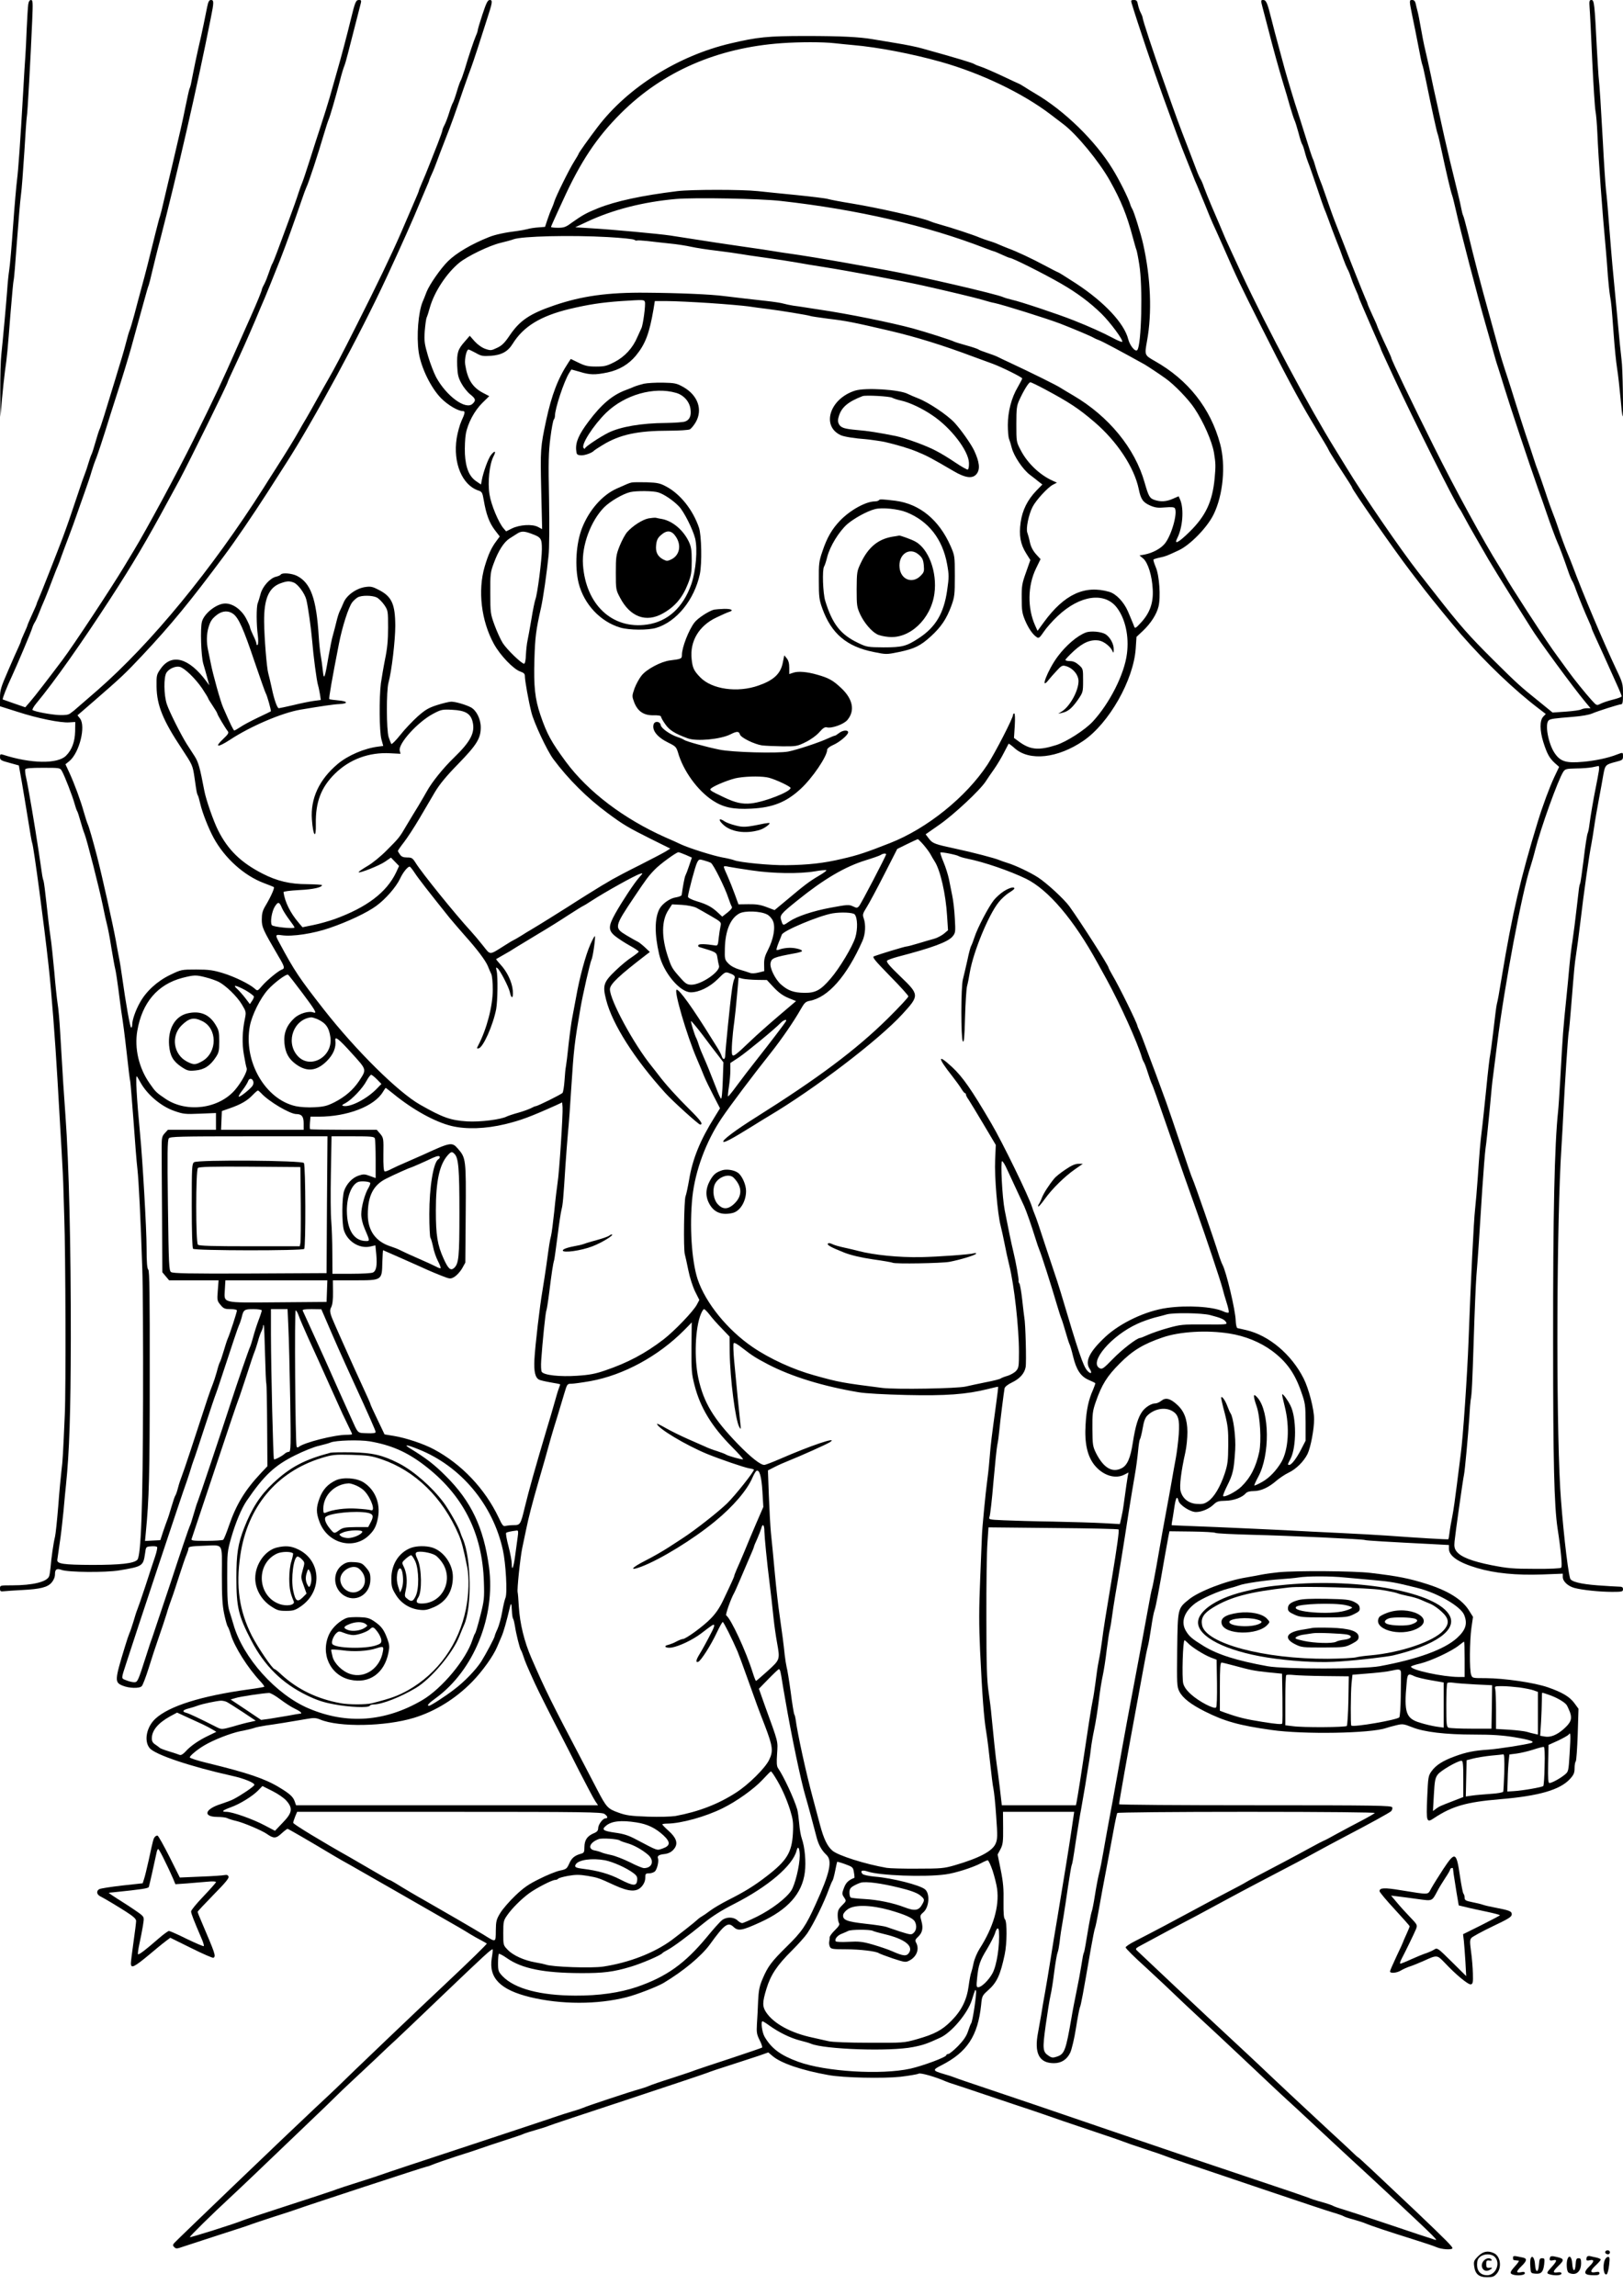 <?xml version="1.0" standalone="no"?>
<!DOCTYPE svg PUBLIC "-//W3C//DTD SVG 20010904//EN"
 "http://www.w3.org/TR/2001/REC-SVG-20010904/DTD/svg10.dtd">
<svg version="1.0" xmlns="http://www.w3.org/2000/svg"
 width="1240pt" height="1754pt" viewBox="0 0 1240 1754"
 preserveAspectRatio="xMidYMid meet">

<g transform="translate(0,1754) scale(0.1,-0.1)"
fill="#000000" stroke="none">
<path d="M216 17508 c-3 -18 -8 -103 -12 -188 -3 -85 -8 -177 -10 -205 -2 -27
-11 -160 -18 -295 -21 -366 -36 -577 -46 -655 -5 -38 -19 -196 -30 -350 -11
-154 -24 -307 -30 -340 -5 -33 -12 -100 -15 -150 -7 -96 -32 -372 -45 -495 -5
-41 -8 -165 -8 -275 l1 -200 12 135 c7 74 17 171 23 215 16 111 20 156 42 438
11 137 22 252 24 256 3 4 14 135 25 292 12 156 25 318 31 359 6 41 17 190 26
330 8 140 17 262 19 270 5 15 29 450 41 733 6 140 5 157 -9 157 -10 0 -18 -11
-21 -32z"/>
<path d="M1583 17488 c-6 -29 -18 -89 -27 -133 -9 -44 -27 -127 -41 -185 -13
-58 -31 -143 -40 -190 -17 -89 -18 -96 -28 -120 -3 -8 -17 -71 -31 -140 -24
-120 -38 -178 -104 -460 -17 -69 -42 -177 -57 -240 -14 -63 -29 -122 -32 -130
-4 -8 -19 -67 -35 -130 -49 -200 -75 -302 -106 -415 -16 -60 -42 -155 -56
-210 -15 -55 -31 -109 -36 -120 -5 -11 -16 -49 -25 -85 -9 -36 -25 -92 -35
-125 -10 -33 -33 -107 -50 -165 -73 -241 -112 -366 -120 -381 -4 -8 -18 -51
-30 -94 -12 -43 -26 -86 -30 -94 -5 -9 -16 -41 -25 -71 -9 -30 -20 -64 -25
-75 -5 -11 -32 -87 -59 -170 -50 -151 -77 -228 -111 -320 -36 -96 -171 -440
-186 -472 -8 -17 -14 -33 -14 -36 0 -3 -16 -40 -35 -81 -19 -42 -35 -79 -35
-82 0 -3 -11 -30 -25 -60 -14 -30 -25 -58 -25 -61 0 -4 -9 -25 -19 -47 -11
-23 -47 -104 -80 -181 -54 -124 -61 -147 -61 -205 l0 -65 133 -42 c153 -50
331 -86 396 -81 l46 3 -1 -72 c-2 -79 -25 -142 -70 -186 -64 -64 -268 -61
-481 8 -20 6 -23 4 -23 -18 0 -22 7 -27 72 -44 l72 -20 23 -129 c12 -71 34
-201 48 -289 14 -88 27 -167 31 -175 12 -30 91 -624 125 -935 23 -208 50 -561
68 -870 26 -436 44 -765 44 -790 0 -11 4 -130 8 -265 10 -274 13 -1319 4
-1505 -13 -298 -16 -355 -25 -425 -5 -41 -17 -165 -25 -275 -9 -110 -20 -216
-25 -235 -11 -42 -29 -167 -34 -235 -3 -27 -7 -57 -11 -66 -16 -42 -124 -69
-282 -69 -92 0 -93 0 -93 -24 0 -22 4 -24 32 -21 18 2 78 6 133 9 143 7 199
21 230 58 16 19 25 42 25 63 0 38 13 46 50 33 50 -19 338 -21 440 -4 179 30
184 33 198 128 7 53 7 53 46 56 21 2 42 0 46 -5 4 -4 -3 -37 -15 -73 -12 -36
-46 -137 -74 -225 -29 -88 -57 -169 -62 -180 -5 -11 -18 -51 -29 -90 -12 -38
-25 -79 -31 -90 -5 -11 -21 -58 -35 -105 -78 -255 -79 -271 -18 -296 50 -21
130 -23 147 -4 8 8 31 69 52 135 20 66 55 172 77 235 22 63 49 144 60 180 10
36 28 88 38 115 11 28 37 109 60 180 23 72 48 144 56 162 7 17 14 38 14 46 0
12 20 16 108 19 165 5 147 32 147 -220 0 -173 4 -234 18 -302 10 -47 22 -89
27 -95 4 -5 15 -32 23 -60 29 -96 130 -256 225 -357 20 -21 33 -40 31 -43 -3
-2 -57 -12 -120 -20 -362 -50 -607 -127 -712 -224 -67 -62 -89 -169 -44 -224
40 -50 311 -141 629 -212 93 -20 177 -55 171 -70 -4 -13 -97 -76 -158 -108
-16 -9 -60 -25 -96 -37 -125 -39 -142 -98 -29 -99 32 0 67 -4 77 -10 10 -5 41
-15 68 -21 56 -13 195 -72 234 -99 51 -36 69 -36 111 3 22 20 43 36 47 36 5 0
158 -88 353 -205 30 -18 91 -53 135 -77 44 -25 188 -107 320 -183 132 -76 287
-165 345 -198 141 -80 197 -113 245 -143 22 -13 58 -34 80 -45 22 -12 42 -23
44 -25 4 -3 -128 -132 -311 -304 -183 -171 -753 -715 -838 -800 -14 -14 -88
-83 -165 -155 -201 -188 -1057 -1009 -1074 -1029 -12 -15 -12 -19 1 -32 13
-13 21 -12 69 5 30 10 155 51 279 91 124 39 234 76 245 81 11 4 85 29 165 55
80 25 161 52 180 59 70 26 981 325 991 325 6 0 25 7 42 14 18 8 97 36 177 62
80 25 168 54 195 64 28 10 109 37 180 60 72 23 137 45 146 50 8 4 51 18 94 30
43 12 86 26 94 30 9 5 277 94 596 199 319 106 596 198 615 206 34 13 74 27
240 80 41 13 110 36 153 50 l77 27 33 -28 c65 -55 224 -109 427 -145 114 -21
418 -27 549 -13 68 8 131 19 140 24 15 8 132 -26 206 -59 11 -5 45 -17 75 -26
30 -10 111 -36 180 -60 69 -23 188 -63 265 -89 77 -25 183 -61 235 -79 52 -19
205 -71 340 -116 135 -45 254 -86 265 -91 11 -5 83 -30 160 -55 77 -25 149
-50 160 -55 11 -5 94 -34 185 -64 91 -31 359 -121 595 -201 237 -80 461 -155
500 -166 38 -11 74 -24 80 -28 5 -4 39 -16 75 -25 36 -10 79 -24 95 -31 39
-17 172 -61 360 -120 83 -26 164 -53 181 -61 39 -17 116 -22 121 -8 3 10 -45
59 -277 280 -295 279 -439 414 -443 414 -2 0 -24 19 -48 43 -24 23 -100 94
-169 157 -139 128 -435 405 -550 515 -41 39 -136 127 -210 196 -74 68 -261
243 -415 388 -154 145 -288 271 -297 280 -16 15 -14 18 39 46 31 17 120 64
197 106 78 41 175 93 216 114 41 22 138 74 215 116 77 42 192 103 255 136 280
146 361 189 450 238 52 29 145 78 205 110 199 104 350 187 364 200 7 8 11 21
8 29 -6 14 -108 16 -1047 16 -572 0 -1040 3 -1040 8 0 16 69 404 129 727 16
88 41 225 56 305 14 80 30 159 35 175 5 17 16 80 25 140 9 61 20 121 26 135 9
23 32 143 79 415 11 61 23 128 27 149 l8 39 170 -2 c93 -1 174 -6 180 -10 5
-5 134 -11 285 -15 283 -7 847 -33 859 -40 5 -4 173 -14 529 -32 l112 -6 0
-28 c0 -56 73 -106 216 -148 135 -40 298 -56 497 -49 l157 6 0 -25 c0 -34 39
-70 89 -84 60 -16 193 -30 289 -30 75 0 82 2 82 20 0 16 -7 20 -32 20 -18 0
-92 5 -164 10 -129 10 -201 28 -208 53 -21 72 -61 444 -76 692 -32 579 -27
2044 10 2605 5 80 12 201 15 270 10 204 35 581 40 604 3 12 12 107 20 211 24
296 25 306 36 379 6 37 22 157 35 265 24 208 66 503 83 586 5 28 15 86 21 130
6 44 22 136 35 205 13 69 29 156 35 193 14 74 16 77 98 98 47 12 52 15 52 41
0 33 1 32 -47 14 -66 -26 -165 -47 -256 -55 -131 -12 -175 1 -219 66 -49 72
-77 225 -45 251 13 11 45 15 182 26 73 6 123 15 150 26 41 18 205 70 220 70
12 0 15 15 15 80 0 74 -3 86 -49 182 -101 214 -257 583 -337 798 -14 36 -29
74 -34 85 -13 28 -58 149 -81 220 -11 33 -26 74 -33 90 -7 17 -35 93 -60 170
-26 77 -51 149 -56 160 -5 11 -20 54 -33 95 -13 41 -40 122 -60 180 -19 58
-54 166 -77 240 -23 74 -50 160 -60 190 -32 95 -62 192 -85 280 -13 47 -38
137 -55 200 -63 225 -113 416 -167 640 -16 63 -31 120 -35 125 -3 6 -9 28 -13
50 -4 22 -16 76 -27 120 -48 194 -80 328 -103 430 -13 61 -38 171 -54 245 -17
74 -40 180 -51 235 -12 55 -29 136 -40 180 -11 44 -26 123 -35 175 -9 52 -20
109 -25 125 -4 17 -11 42 -14 58 -4 18 -13 27 -26 27 -24 0 -24 -1 0 -120 11
-52 32 -155 46 -229 14 -74 27 -138 30 -143 3 -4 16 -60 29 -125 46 -226 82
-388 88 -403 4 -8 18 -67 31 -130 35 -164 72 -322 81 -343 4 -10 17 -64 30
-120 30 -138 166 -659 229 -877 14 -47 36 -128 51 -180 14 -52 32 -113 40
-135 7 -22 30 -94 50 -160 39 -128 188 -576 255 -765 23 -63 52 -146 65 -185
30 -89 73 -204 85 -230 11 -22 51 -129 82 -220 11 -33 25 -65 29 -71 5 -6 18
-35 28 -65 23 -63 73 -185 101 -246 11 -24 20 -46 20 -50 0 -4 11 -30 24 -58
21 -44 102 -224 180 -398 14 -32 26 -61 26 -66 0 -5 -30 -16 -66 -25 -37 -9
-80 -24 -96 -32 -29 -15 -30 -14 -68 28 -47 52 -135 161 -173 214 -15 21 -53
73 -83 114 -51 69 -101 143 -239 355 -76 117 -148 231 -166 264 -8 15 -29 50
-46 77 -116 185 -334 584 -498 913 -162 324 -325 663 -325 677 0 3 -13 33 -29
67 -41 86 -81 177 -81 182 0 3 -16 38 -35 79 -19 41 -35 78 -35 81 0 3 -8 25
-19 48 -18 41 -122 302 -175 440 -14 37 -37 95 -51 130 -24 61 -41 110 -85
237 -12 36 -28 79 -35 95 -7 17 -21 57 -31 90 -9 33 -20 67 -25 75 -4 8 -29
83 -54 165 -26 83 -53 168 -60 190 -22 64 -82 265 -100 330 -9 33 -30 110 -46
170 -17 61 -41 153 -54 205 -32 129 -41 150 -64 150 -18 0 -19 -3 -6 -52 8
-29 27 -105 44 -168 36 -142 82 -308 116 -420 15 -47 37 -123 50 -170 14 -47
29 -94 34 -105 6 -11 20 -56 32 -100 11 -44 24 -84 29 -90 4 -5 13 -32 20 -60
7 -27 19 -63 26 -80 7 -16 36 -100 65 -185 28 -85 54 -159 57 -165 3 -5 18
-44 33 -85 14 -41 41 -111 58 -155 18 -44 42 -107 53 -140 12 -33 27 -69 33
-80 7 -11 18 -38 25 -60 7 -22 23 -64 36 -93 13 -29 24 -55 24 -59 0 -3 12
-33 27 -67 69 -159 97 -225 119 -274 13 -29 24 -55 24 -57 0 -3 15 -37 34 -77
18 -40 48 -104 66 -143 146 -314 470 -962 502 -1002 5 -6 21 -35 37 -65 15
-29 54 -98 86 -153 32 -55 76 -131 98 -170 22 -38 99 -163 171 -278 72 -114
140 -222 151 -240 55 -91 326 -460 417 -569 l40 -48 -27 0 c-14 0 -34 -4 -44
-9 -10 -6 -63 -13 -118 -17 l-101 -7 -103 84 c-141 113 -170 139 -349 317
-188 187 -251 258 -445 506 -55 71 -113 145 -130 166 -132 169 -425 595 -549
800 -15 25 -54 88 -86 140 -197 317 -521 926 -712 1335 -25 55 -62 134 -81
175 -35 75 -49 106 -92 210 -13 30 -40 93 -60 140 -20 47 -45 109 -56 139 -10
30 -23 59 -28 65 -4 6 -19 38 -31 71 -13 33 -38 101 -57 150 -87 225 -80 206
-198 540 -70 195 -155 454 -155 469 0 6 -7 24 -15 39 -8 15 -17 43 -21 62 -5
29 -11 35 -31 35 -21 0 -23 -3 -18 -22 46 -152 169 -517 240 -713 87 -241 139
-382 173 -465 16 -41 40 -100 52 -130 11 -30 27 -68 35 -85 7 -16 34 -82 60
-145 25 -63 52 -128 60 -145 8 -16 44 -97 81 -180 107 -244 121 -274 295 -620
160 -320 283 -550 376 -705 64 -108 65 -109 100 -167 18 -30 33 -56 33 -58 0
-3 25 -45 56 -93 108 -166 124 -192 124 -196 0 -15 325 -482 447 -641 21 -27
69 -90 107 -140 59 -76 219 -272 278 -340 191 -219 410 -428 596 -569 l52 -40
-20 -21 c-27 -29 -26 -106 1 -193 29 -91 46 -121 86 -159 l35 -31 -37 -78
c-36 -77 -89 -219 -127 -344 -130 -425 -194 -699 -273 -1175 -26 -156 -29
-174 -39 -215 -4 -14 -15 -104 -26 -200 -11 -96 -23 -181 -25 -189 -3 -8 -17
-125 -30 -260 -14 -135 -29 -282 -35 -326 -11 -91 -15 -137 -30 -355 -6 -85
-15 -191 -20 -235 -10 -82 -34 -565 -50 -1005 -10 -267 -43 -750 -60 -870 -5
-41 -19 -148 -30 -237 -11 -90 -26 -196 -34 -235 -8 -40 -18 -95 -21 -123 -3
-27 -8 -51 -9 -53 -4 -3 -227 10 -471 28 -71 5 -233 14 -360 20 -126 6 -313
15 -415 21 -102 5 -338 16 -525 24 -187 7 -341 14 -343 14 -1 1 0 11 2 24 3
12 10 59 17 105 12 83 22 101 33 58 8 -33 90 -86 133 -86 44 0 101 24 136 58
24 23 37 27 90 28 63 1 129 26 156 58 9 10 30 16 59 16 55 0 114 27 174 79 23
20 65 48 92 61 59 28 117 86 146 144 24 51 50 188 50 266 0 75 -41 233 -80
310 -93 185 -266 330 -440 370 -30 7 -60 14 -66 15 -6 2 -12 27 -13 57 -2 79
-72 374 -101 427 -5 9 -19 45 -30 81 -36 117 -182 538 -199 575 -6 11 -46 128
-90 260 -44 132 -94 278 -111 325 -17 47 -42 114 -55 150 -13 36 -37 101 -54
145 -16 44 -42 112 -56 150 -14 39 -32 84 -40 102 -8 17 -15 33 -15 36 0 18
-140 303 -192 390 -15 26 -28 51 -28 54 0 16 -209 343 -300 470 -41 56 -172
177 -240 221 -62 40 -175 93 -235 111 -22 7 -49 16 -60 21 -31 14 -208 60
-330 86 -164 35 -180 41 -208 78 l-25 33 106 74 c108 75 309 262 353 330 13
20 42 63 65 95 23 33 56 88 74 124 19 36 35 67 36 69 2 2 23 -14 48 -36 113
-99 328 -75 523 58 196 134 383 463 400 704 l6 90 49 46 c60 57 104 125 119
185 18 72 7 238 -21 302 -12 29 -20 55 -17 58 3 3 25 10 49 15 45 10 49 11
143 55 87 40 218 174 267 274 73 149 94 375 50 539 -73 272 -244 489 -499 633
-79 45 -79 45 -60 151 40 218 29 482 -29 742 -17 78 -72 254 -84 270 -4 6 -11
21 -15 35 -15 49 -85 189 -136 271 -130 213 -368 445 -589 574 -28 17 -67 40
-86 53 -19 12 -36 22 -38 22 -2 0 -59 27 -127 59 -68 32 -142 64 -164 71 -22
7 -44 16 -50 20 -12 9 -123 43 -400 120 -38 11 -126 29 -195 40 -69 12 -150
25 -180 30 -104 18 -246 25 -515 25 -292 0 -366 -8 -575 -57 -400 -94 -784
-336 -1014 -638 -69 -91 -146 -199 -146 -206 0 -3 -15 -28 -33 -57 -36 -56
-140 -266 -152 -307 -4 -14 -13 -38 -21 -55 -8 -16 -22 -54 -32 -84 l-18 -54
-50 -4 c-27 -2 -65 -7 -84 -13 -19 -5 -53 -11 -75 -14 -93 -11 -172 -28 -219
-47 -131 -52 -248 -120 -313 -184 -55 -54 -141 -177 -164 -235 -11 -30 -25
-64 -30 -75 -33 -79 -48 -261 -30 -386 18 -118 93 -272 172 -352 52 -52 129
-97 165 -97 20 0 17 -17 -11 -77 -13 -29 -29 -88 -36 -131 -29 -188 42 -358
166 -399 27 -9 31 -15 41 -74 18 -107 42 -171 83 -226 l39 -51 -25 -34 c-39
-52 -62 -102 -90 -196 -54 -183 -26 -415 70 -590 48 -88 151 -195 203 -212 26
-9 34 -17 34 -34 0 -35 28 -191 50 -278 20 -80 119 -291 167 -356 113 -152
258 -297 414 -412 120 -89 155 -110 329 -197 l151 -75 -33 -21 c-18 -11 -107
-58 -198 -104 -91 -45 -187 -96 -215 -112 -27 -17 -63 -37 -78 -46 -24 -14
-205 -127 -247 -155 -53 -34 -242 -152 -295 -183 -11 -6 -44 -26 -72 -44 -29
-18 -55 -33 -57 -33 -2 0 -33 -18 -67 -40 -126 -79 -109 -78 -170 -2 -29 37
-70 85 -90 107 -119 129 -376 447 -423 523 -24 38 -30 42 -66 42 -29 0 -43 6
-54 22 -9 12 -16 25 -16 28 0 4 20 33 45 65 25 32 78 113 117 179 39 67 94
159 121 206 36 60 88 123 178 215 142 146 172 195 172 279 0 64 -34 131 -76
153 -41 21 -117 43 -149 43 -15 0 -62 -11 -106 -25 -66 -21 -91 -35 -150 -87
-39 -35 -99 -98 -133 -141 -34 -43 -65 -74 -69 -70 -3 4 -13 28 -21 53 -17 55
-18 353 -1 415 24 86 52 324 52 435 -1 167 -27 224 -128 275 -44 23 -60 27
-100 21 -68 -9 -143 -62 -166 -117 -10 -24 -24 -55 -31 -69 -7 -14 -18 -50
-25 -80 -7 -30 -19 -75 -26 -100 -8 -25 -23 -101 -35 -169 -28 -167 -35 -182
-43 -101 -4 36 -11 88 -16 115 -5 28 -12 93 -15 145 -18 288 -61 407 -166 461
-40 20 -114 26 -124 10 -3 -5 -18 -12 -35 -16 -46 -10 -104 -74 -119 -131 -7
-27 -17 -59 -22 -72 -11 -27 -11 -163 1 -247 4 -33 3 -64 -1 -70 -6 -5 -9 -3
-9 5 0 8 -11 38 -25 65 -13 28 -25 56 -25 63 0 7 -15 40 -32 72 -37 66 -100
110 -157 110 -65 0 -160 -74 -178 -138 -14 -49 -7 -263 10 -322 9 -30 23 -80
31 -110 l15 -55 -22 30 c-133 180 -266 217 -350 96 -31 -44 -32 -50 -31 -136
2 -143 49 -258 192 -473 83 -126 84 -128 98 -222 16 -113 18 -122 25 -135 4
-5 12 -35 19 -65 16 -69 63 -188 102 -260 85 -156 233 -289 385 -346 37 -14
70 -27 75 -30 8 -5 -23 -75 -65 -145 -21 -35 -27 -59 -27 -102 0 -60 7 -76
128 -283 47 -79 50 -92 24 -101 -27 -10 -113 -81 -150 -124 -34 -40 -35 -40
-56 -21 -39 35 -151 90 -241 118 -76 23 -108 28 -205 28 -114 0 -115 0 -200
-41 -98 -47 -184 -125 -232 -213 -33 -59 -58 -132 -58 -167 0 -13 -4 -23 -8
-23 -8 0 -41 186 -68 380 -8 58 -19 128 -25 155 -5 28 -17 86 -24 130 -22 121
-102 481 -144 645 -29 111 -62 228 -71 245 -5 11 -18 52 -29 90 -26 93 -71
214 -109 298 l-32 69 31 25 c76 65 126 266 80 325 l-19 24 126 109 c211 183
239 210 367 346 221 235 371 418 628 764 86 115 219 311 328 480 56 88 121
189 144 225 210 326 570 992 768 1420 114 245 208 457 252 565 21 50 46 109
56 132 10 23 19 44 19 48 0 3 9 24 20 48 11 23 28 67 39 97 11 30 38 102 61
160 50 127 72 189 139 385 29 83 56 159 61 170 4 11 27 76 49 145 22 69 53
166 69 215 45 137 48 155 24 155 -16 0 -26 -20 -56 -110 -20 -60 -36 -115 -36
-121 0 -6 -6 -25 -14 -42 -15 -35 -55 -153 -87 -262 -12 -38 -25 -74 -29 -80
-4 -5 -18 -44 -30 -85 -12 -41 -26 -79 -30 -85 -4 -5 -17 -39 -28 -75 -11 -36
-27 -78 -36 -95 -9 -16 -16 -35 -16 -40 0 -6 -16 -51 -35 -100 -20 -50 -50
-126 -67 -170 -17 -44 -42 -104 -55 -133 -12 -29 -23 -55 -23 -59 0 -3 -12
-33 -27 -67 -38 -89 -93 -216 -108 -251 -76 -175 -189 -409 -336 -700 -126
-251 -170 -333 -223 -426 -12 -20 -47 -83 -79 -140 -31 -57 -71 -126 -87 -154
-17 -27 -41 -70 -55 -95 -31 -56 -98 -165 -178 -290 -33 -52 -75 -117 -92
-145 -398 -627 -860 -1189 -1271 -1548 -93 -81 -174 -151 -179 -155 -6 -4 -19
-14 -29 -22 -13 -10 -38 -14 -85 -12 -62 3 -182 25 -202 38 -5 3 8 27 29 52
140 169 345 460 567 802 168 259 280 448 440 745 21 39 60 111 87 160 69 129
368 735 368 748 0 3 22 52 49 109 57 121 103 225 162 363 23 55 55 132 72 170
28 67 44 107 117 290 45 115 104 279 166 460 13 39 28 79 33 90 19 38 91 258
137 415 14 47 29 94 34 105 11 24 52 165 86 295 13 52 29 104 34 115 5 11 18
56 29 100 17 68 59 232 91 355 13 48 13 50 -9 50 -22 0 -29 -18 -60 -145 -27
-112 -74 -291 -110 -415 -17 -58 -41 -143 -54 -190 -14 -47 -42 -139 -64 -205
-22 -66 -61 -187 -87 -270 -26 -82 -52 -159 -57 -170 -5 -11 -18 -47 -29 -80
-10 -33 -45 -132 -78 -220 -32 -88 -72 -194 -87 -235 -15 -41 -31 -79 -35 -85
-4 -5 -15 -35 -25 -65 -10 -30 -26 -71 -36 -90 -11 -19 -19 -39 -19 -43 0 -8
-35 -95 -85 -207 -14 -30 -54 -122 -91 -205 -130 -295 -181 -403 -346 -736
-123 -248 -361 -689 -456 -845 -15 -24 -49 -81 -76 -126 -94 -156 -383 -595
-468 -708 -103 -137 -215 -283 -247 -319 l-38 -44 -84 29 c-46 16 -86 30 -88
31 -5 4 30 93 70 178 40 86 145 335 154 365 4 14 13 35 21 47 8 12 23 46 34
75 11 29 25 62 30 73 14 30 58 143 81 205 11 30 25 64 30 75 5 11 18 45 28 75
11 30 36 98 56 150 20 52 47 127 60 165 14 39 40 115 60 170 20 55 45 129 55
165 11 36 24 74 29 85 11 23 62 177 115 350 21 66 46 145 56 175 29 88 78 249
101 330 11 41 31 113 44 160 13 47 38 136 55 199 17 63 33 118 36 122 2 4 15
54 28 111 14 57 38 157 56 223 134 518 289 1193 390 1705 25 123 25 140 2 140
-14 0 -21 -12 -29 -52z m4792 -278 c44 -5 107 -11 140 -14 196 -17 454 -67
675 -129 307 -87 622 -238 835 -400 27 -21 73 -56 101 -77 100 -76 271 -283
353 -429 86 -153 131 -265 175 -431 13 -47 25 -92 29 -100 3 -8 13 -57 21
-109 28 -165 17 -620 -15 -655 -15 -17 -56 33 -69 82 -30 122 -183 285 -398
426 -73 47 -134 86 -138 86 -3 0 -49 24 -102 52 -97 52 -213 107 -285 133 -20
8 -52 21 -70 29 -17 8 -50 20 -72 26 -22 7 -53 18 -70 25 -40 18 -225 79 -300
99 -33 9 -69 21 -80 26 -53 25 -398 103 -600 136 -82 13 -163 29 -180 34 -16
5 -124 18 -240 30 -115 11 -248 25 -295 30 -120 13 -507 13 -615 0 -274 -34
-469 -76 -607 -131 -89 -36 -119 -53 -201 -111 -44 -33 -59 -38 -104 -38 -29
0 -53 3 -53 6 0 3 11 29 24 57 13 29 42 93 65 142 135 298 260 486 445 670
320 319 736 500 1226 535 140 10 314 10 405 0z m-410 -1205 c585 -65 1119
-189 1562 -361 34 -13 64 -24 67 -24 3 0 30 -11 60 -25 30 -14 57 -25 61 -25
20 0 259 -120 391 -196 123 -71 220 -143 310 -231 67 -66 167 -201 158 -214
-2 -4 -34 9 -71 29 -79 42 -184 89 -303 136 -113 45 -409 144 -468 156 -26 6
-56 15 -67 20 -48 23 -652 163 -885 205 -74 13 -211 38 -305 55 -162 29 -362
62 -451 74 -23 3 -71 10 -105 16 -35 6 -140 22 -234 35 -148 21 -237 35 -565
86 -88 13 -446 46 -600 55 l-125 8 90 42 c195 92 430 152 680 174 140 12 644
3 800 -15z m-1320 -276 c104 -6 195 -15 202 -21 7 -5 16 -8 20 -5 4 2 40 0 78
-4 39 -5 115 -13 170 -19 55 -5 129 -17 165 -25 36 -8 124 -22 195 -30 72 -9
153 -20 180 -25 28 -5 115 -18 195 -29 80 -11 186 -27 235 -36 50 -9 144 -25
210 -35 185 -29 598 -106 755 -141 201 -45 397 -92 455 -109 33 -10 76 -22 95
-25 62 -13 401 -119 500 -157 103 -40 243 -99 255 -108 6 -4 26 -13 45 -20 28
-11 165 -84 345 -184 19 -11 115 -74 159 -106 67 -47 176 -160 221 -228 70
-104 135 -253 150 -340 13 -82 14 -98 5 -197 -17 -176 -67 -285 -191 -407 -83
-82 -122 -103 -95 -50 42 82 53 222 23 294 l-12 27 -44 -19 c-49 -22 -93 -25
-140 -9 -38 13 -46 28 -76 133 -74 262 -274 506 -545 665 -41 24 -86 51 -100
60 -25 17 -229 118 -375 186 -44 20 -91 43 -105 50 -14 7 -50 20 -80 30 -30
10 -60 21 -65 26 -6 4 -46 18 -90 30 -43 12 -86 25 -94 29 -23 12 -221 75
-316 101 -167 45 -496 112 -715 144 -58 9 -116 18 -129 20 -13 2 -45 7 -70 10
-25 4 -59 11 -76 16 -16 5 -75 14 -130 20 -116 13 -208 23 -320 37 -104 14
-349 24 -598 26 -293 3 -492 -25 -703 -97 -187 -64 -262 -115 -339 -228 -39
-58 -60 -79 -97 -96 -44 -21 -49 -22 -90 -8 -26 9 -58 32 -81 57 l-38 43 -39
-45 c-52 -59 -60 -84 -57 -183 3 -69 8 -91 32 -135 16 -30 46 -67 67 -84 43
-34 46 -47 18 -73 -53 -48 -200 60 -278 204 -17 32 -45 105 -62 162 -27 93
-30 113 -25 189 4 47 10 94 15 105 5 11 16 45 24 75 34 121 128 263 225 343
63 51 231 132 316 152 39 9 82 21 98 27 63 24 439 33 722 17z m282 -495 c7
-19 -14 -179 -27 -202 -5 -10 -18 -39 -30 -66 -35 -84 -97 -151 -174 -191 -60
-31 -78 -35 -142 -35 -61 0 -84 5 -133 29 l-60 29 -18 -27 c-80 -121 -128
-247 -170 -441 -44 -207 -45 -222 -38 -533 l7 -299 -32 17 c-44 23 -140 17
-199 -12 l-44 -22 -19 22 c-38 43 -96 181 -108 260 -15 93 -1 229 30 290 23
43 11 49 -19 11 -21 -27 -58 -128 -70 -192 l-6 -33 -34 23 c-56 37 -83 102
-89 211 -2 50 1 119 7 152 15 83 66 178 127 238 l52 51 -48 25 c-81 43 -118
102 -136 217 -6 42 10 114 26 114 4 0 29 -12 55 -26 41 -24 55 -26 115 -22 82
6 130 32 167 92 82 132 212 212 435 266 144 34 240 49 393 60 175 11 175 11
182 -6z m494 -9 c123 -8 256 -20 294 -25 39 -6 105 -15 148 -20 98 -12 315
-48 325 -53 4 -3 68 -12 142 -22 136 -16 190 -27 465 -91 205 -48 408 -111
645 -200 52 -19 118 -43 145 -53 70 -26 225 -103 225 -112 0 -4 -16 -34 -34
-66 -48 -80 -76 -188 -76 -290 0 -45 4 -92 9 -105 5 -13 15 -44 21 -69 16 -63
85 -166 140 -207 25 -19 56 -43 69 -54 l25 -19 -46 -47 c-68 -71 -107 -149
-120 -242 -14 -99 -2 -167 42 -237 l32 -51 -33 -94 c-30 -83 -34 -104 -33
-198 0 -90 3 -114 25 -167 26 -62 60 -112 91 -131 14 -10 22 -3 52 41 19 29
67 84 107 121 169 160 360 187 453 63 64 -85 93 -218 76 -350 -19 -157 -133
-381 -262 -520 -60 -64 -199 -153 -277 -178 -138 -44 -202 -37 -290 29 l-34
25 6 94 c3 54 2 93 -4 93 -5 0 -9 -4 -9 -10 0 -25 -136 -289 -195 -380 -164
-249 -462 -489 -745 -600 -183 -72 -246 -93 -364 -120 -143 -34 -261 -47 -431
-49 -117 -2 -355 21 -396 38 -13 5 -53 15 -89 21 -71 13 -252 70 -315 99 -22
11 -76 35 -120 54 -319 142 -591 348 -761 577 -111 151 -145 211 -195 358 -42
124 -52 217 -46 425 5 170 12 225 51 397 16 73 43 259 57 395 6 50 7 239 4
430 -6 286 -4 361 10 470 9 72 21 134 26 140 5 5 9 18 9 29 0 55 69 263 108
326 9 14 16 26 17 27 0 1 29 -7 64 -17 76 -24 117 -25 213 -5 89 19 161 62
216 128 73 89 103 169 135 355 l10 62 97 0 c53 0 197 -7 321 -15z m2563 -659
c185 -99 258 -147 378 -250 173 -148 304 -347 338 -511 16 -79 32 -102 88
-127 38 -16 59 -19 114 -14 47 4 69 2 74 -6 23 -37 -26 -209 -77 -271 -31 -38
-93 -71 -154 -83 l-39 -7 29 -24 c36 -32 67 -131 72 -235 6 -102 -22 -180 -88
-252 -42 -46 -48 -49 -54 -31 -4 11 -11 29 -16 40 -4 11 -19 45 -32 76 -31 71
-90 133 -142 148 -187 54 -343 -18 -499 -231 l-49 -67 -18 40 c-60 133 -58
304 6 436 l35 72 -26 28 c-33 35 -50 68 -58 113 -4 19 -12 47 -17 61 -12 31
10 139 40 197 26 51 116 149 155 169 l31 16 -35 16 c-97 44 -191 134 -241 231
-34 64 -34 66 -34 200 0 120 3 141 23 185 35 76 72 135 84 135 6 0 56 -24 112
-54z m-3924 -1103 c74 -27 80 -36 80 -118 0 -79 -34 -346 -50 -385 -5 -14 -19
-81 -30 -150 -12 -69 -25 -143 -30 -165 -5 -22 -10 -70 -12 -107 -1 -41 -7
-68 -14 -68 -19 0 -131 108 -163 158 -17 27 -45 89 -63 138 -31 85 -32 95 -32
244 -1 145 1 160 27 229 34 93 77 160 119 187 18 11 44 28 58 37 32 21 54 21
110 0z m-1816 -373 c32 -12 83 -81 96 -129 13 -50 37 -221 45 -316 9 -113 34
-305 45 -340 5 -16 11 -49 15 -71 l6 -41 -53 -7 c-29 -4 -100 -18 -156 -32
-57 -13 -107 -24 -112 -24 -12 0 -36 67 -54 155 -10 44 -21 94 -26 110 -12 39
-31 274 -32 395 -2 176 36 263 127 295 48 17 66 18 99 5z m635 -114 c15 -8 41
-34 57 -57 28 -42 29 -45 29 -173 0 -96 -6 -160 -23 -241 -12 -60 -26 -144
-32 -185 -14 -114 -12 -366 4 -427 l14 -51 -37 -5 c-107 -13 -232 -67 -310
-132 -142 -119 -210 -264 -198 -425 9 -129 33 -155 30 -33 -3 165 40 279 146
383 112 110 260 165 422 156 l79 -4 -6 24 c-13 53 138 220 256 282 61 32 69
34 146 30 98 -5 138 -28 154 -88 22 -84 -12 -152 -140 -276 -85 -82 -172 -191
-209 -259 -12 -22 -41 -71 -64 -110 -24 -38 -63 -104 -88 -145 -57 -98 -60
-101 -154 -195 -44 -45 -110 -99 -147 -120 -37 -22 -68 -43 -68 -47 0 -13 159
50 202 80 l45 31 31 -32 31 -32 -23 -50 c-73 -152 -223 -266 -470 -356 -43
-15 -116 -36 -162 -45 l-83 -17 -28 33 c-65 76 -106 159 -117 235 0 6 48 12
119 16 106 5 175 20 175 38 0 3 -51 6 -113 7 -131 0 -231 24 -342 81 -164 84
-264 181 -339 331 -35 69 -92 233 -105 302 -34 179 -45 218 -75 265 -18 28
-45 69 -60 93 -45 72 -132 245 -151 302 -24 72 -25 208 -3 242 20 31 70 52
102 44 36 -9 118 -88 170 -164 25 -38 46 -72 46 -75 0 -4 16 -30 35 -58 19
-28 35 -55 35 -59 0 -9 62 -113 80 -135 10 -13 4 -23 -36 -61 -68 -64 -41 -66
53 -5 156 103 397 206 538 230 160 27 254 41 300 43 70 4 62 22 -12 28 -34 3
-64 7 -67 10 -5 5 20 149 74 425 26 132 73 277 101 314 11 14 30 31 42 38 30
17 112 16 146 -1z m-1095 -127 c40 -32 76 -111 161 -364 43 -126 81 -234 85
-240 10 -15 44 -135 39 -139 -2 -2 -47 -23 -99 -48 -52 -25 -113 -57 -134 -72
-21 -14 -42 -26 -46 -26 -6 0 -28 44 -85 175 -20 44 -80 260 -94 335 -7 36
-17 84 -22 107 -12 57 -11 117 3 167 15 52 28 71 69 102 41 30 87 31 123 3z
m10431 -1201 c-4 -24 -13 -74 -21 -113 -19 -92 -42 -228 -50 -290 -3 -27 -9
-59 -14 -70 -5 -11 -19 -99 -30 -195 -12 -96 -24 -182 -28 -190 -7 -18 -6 -11
-27 -195 -9 -82 -23 -188 -30 -235 -8 -47 -19 -139 -25 -205 -6 -66 -15 -165
-21 -220 -28 -272 -28 -278 -49 -650 -6 -104 -13 -210 -16 -235 -27 -253 -39
-783 -38 -1765 0 -910 8 -1246 34 -1420 26 -168 37 -290 28 -300 -5 -6 -85
-10 -201 -9 -168 0 -210 4 -332 28 -150 30 -232 62 -266 104 -16 21 -20 37
-16 77 5 55 64 474 72 509 7 29 32 308 41 441 3 61 8 119 10 130 9 43 13 133
24 475 6 195 15 409 20 475 11 132 22 294 45 665 9 135 20 274 25 310 6 36 19
166 31 290 11 124 22 236 25 250 2 14 17 131 33 260 56 446 190 1158 254 1350
8 25 25 82 36 127 43 170 175 537 215 598 14 21 23 23 98 25 46 0 101 5 123 9
22 5 44 9 48 10 5 0 6 -18 2 -41z m-11742 2 c20 -34 82 -194 97 -250 7 -25 15
-49 19 -55 4 -5 15 -39 25 -75 10 -36 24 -81 32 -100 19 -48 111 -410 139
-545 12 -60 27 -128 33 -150 6 -22 21 -98 32 -170 12 -71 25 -146 30 -165 5
-19 16 -91 25 -160 9 -69 18 -141 21 -160 16 -104 25 -172 44 -340 11 -102 22
-192 25 -200 2 -8 13 -143 25 -300 11 -157 24 -323 30 -370 10 -90 25 -385 37
-760 5 -124 7 -571 6 -995 -2 -824 -15 -1201 -44 -1230 -27 -28 -129 -39 -344
-39 -223 1 -272 8 -267 40 1 10 9 64 17 119 9 55 22 168 30 250 7 83 16 173
19 200 26 251 36 552 37 1120 1 696 -14 1339 -41 1705 -10 134 -22 314 -40
630 -5 91 -14 192 -20 225 -5 33 -17 141 -25 240 -9 99 -22 223 -30 275 -8 52
-21 165 -30 250 -9 85 -19 162 -22 170 -3 8 -8 26 -10 40 -2 14 -15 99 -28
190 -29 193 -78 482 -95 558 -7 29 -10 58 -7 65 3 9 42 12 135 12 129 0 131 0
145 -25z m6586 -567 c22 -26 45 -58 52 -72 8 -15 21 -37 30 -51 43 -66 85
-249 95 -418 l7 -108 -32 -27 c-18 -14 -51 -32 -74 -38 -23 -6 -77 -22 -120
-35 -43 -13 -84 -24 -92 -24 -12 0 -206 -59 -248 -75 -15 -6 7 -32 122 -150
78 -79 141 -149 141 -156 0 -8 -71 -84 -157 -169 -242 -239 -534 -457 -1008
-755 -153 -96 -257 -174 -249 -186 6 -10 62 19 212 112 57 35 117 73 135 83
352 209 841 582 1022 780 130 142 130 147 -17 288 -84 81 -109 111 -100 120 6
6 42 19 79 29 265 69 385 113 421 156 22 27 23 33 17 138 -3 61 -12 139 -20
175 -7 36 -18 92 -25 125 -7 33 -25 91 -41 129 -16 38 -27 71 -24 74 6 6 126
-18 140 -28 6 -4 35 -13 65 -19 129 -26 324 -93 450 -154 170 -84 364 -312
545 -642 12 -22 43 -78 69 -125 105 -192 235 -479 271 -600 4 -14 11 -29 15
-35 4 -5 18 -41 30 -80 12 -38 25 -74 28 -80 8 -13 38 -98 151 -425 97 -279
104 -300 195 -555 70 -196 180 -525 196 -586 6 -24 20 -74 32 -111 12 -37 19
-71 15 -74 -4 -4 -24 0 -44 10 -80 35 -273 47 -428 25 -160 -22 -355 -114
-469 -220 -122 -114 -159 -188 -121 -245 23 -35 9 -45 -19 -13 -31 36 -66 139
-201 594 -13 44 -40 127 -60 185 -19 58 -44 132 -55 165 -50 154 -73 222 -85
250 -7 17 -16 41 -20 55 -23 77 -228 498 -312 640 -151 258 -219 355 -299 429
-113 105 -113 75 1 -69 28 -36 60 -80 70 -97 11 -18 23 -33 27 -33 4 0 8 -5 8
-11 0 -6 8 -23 19 -37 10 -15 61 -99 114 -188 l95 -160 -5 -115 c-6 -123 18
-412 42 -502 7 -28 21 -90 30 -137 9 -47 25 -121 36 -165 38 -154 74 -478 74
-662 0 -113 -2 -123 -23 -146 -12 -13 -42 -30 -65 -37 -23 -6 -46 -16 -52 -20
-5 -5 -57 -18 -115 -29 -58 -12 -125 -26 -150 -32 -63 -16 -535 -24 -640 -11
-305 39 -328 43 -515 95 -164 45 -343 127 -475 217 -193 132 -359 337 -420
518 -46 141 -63 408 -40 630 22 201 104 422 222 598 60 90 245 336 379 504 80
101 175 239 227 331 28 49 37 58 69 64 140 26 283 189 402 457 23 52 27 124
10 173 -10 28 -8 36 22 84 19 30 79 142 134 250 l100 196 75 37 c41 20 78 37
82 38 3 0 25 -21 47 -47z m-1820 -73 l47 -21 -21 -62 c-11 -34 -24 -67 -28
-74 -6 -9 -21 -89 -29 -150 -1 -6 -21 -14 -45 -18 -44 -6 -103 -48 -124 -87
-38 -71 -39 -192 -3 -348 32 -138 158 -290 242 -290 63 0 144 40 205 100 56
56 59 58 90 46 40 -14 48 -25 36 -47 -5 -10 -14 -53 -19 -96 -13 -91 -48 -445
-49 -485 -1 -34 -17 -37 -27 -6 -4 13 -18 41 -32 63 -14 22 -35 56 -47 75
-143 231 -243 370 -265 370 -25 0 77 -350 155 -530 20 -47 45 -106 55 -132 10
-25 42 -91 70 -145 l51 -99 -40 -65 c-110 -175 -170 -321 -196 -481 -10 -57
-22 -113 -27 -125 -12 -25 -17 -403 -6 -443 4 -14 16 -69 27 -123 11 -56 34
-126 52 -163 l32 -64 -19 -36 c-28 -52 -170 -200 -255 -266 -140 -107 -273
-178 -447 -237 -72 -25 -119 -34 -212 -40 -131 -9 -254 4 -271 30 -5 8 -7 48
-4 89 9 134 33 369 39 378 3 5 13 67 22 138 18 146 29 220 38 249 3 11 14 94
26 185 11 91 25 181 30 200 10 37 14 81 30 335 6 88 15 205 20 260 6 55 17
208 25 340 19 292 23 331 70 605 18 106 74 349 84 369 11 19 32 173 26 180 -3
2 -18 -26 -34 -62 -36 -80 -83 -253 -110 -407 -12 -63 -25 -135 -30 -160 -5
-25 -17 -110 -26 -190 -8 -80 -18 -158 -21 -175 -4 -16 -8 -66 -11 -110 -3
-44 -10 -86 -15 -93 -10 -12 -191 -102 -206 -102 -4 0 -20 -7 -37 -16 -16 -8
-60 -24 -96 -34 -37 -10 -75 -23 -86 -28 -44 -24 -207 -44 -304 -38 -127 8
-186 29 -360 128 -167 95 -488 412 -735 727 -189 242 -223 292 -340 510 -33
60 -31 64 18 57 81 -12 240 12 365 55 141 48 289 118 359 170 70 51 150 143
180 206 22 48 58 93 74 93 4 0 21 -21 38 -47 27 -42 110 -148 266 -343 25 -30
77 -91 116 -135 96 -107 159 -191 177 -234 8 -20 19 -47 26 -60 7 -14 12 -65
12 -120 0 -126 -46 -301 -110 -424 -14 -26 -13 -28 2 -25 34 6 110 176 134
300 11 61 14 251 3 294 -6 25 -5 27 8 17 20 -17 84 -141 93 -180 12 -58 28
-51 23 9 -5 66 -44 147 -95 201 -19 21 -34 39 -32 41 2 1 27 15 54 31 28 15
73 42 100 60 28 17 102 62 165 100 63 37 166 101 228 142 62 40 115 73 118 73
2 0 30 17 62 38 101 66 334 196 372 207 24 8 24 7 -7 -28 -39 -45 -126 -176
-182 -275 -55 -99 -55 -130 2 -175 23 -18 72 -50 110 -71 37 -20 67 -41 67
-45 0 -4 -24 -23 -52 -42 -29 -18 -86 -65 -126 -104 -91 -87 -99 -113 -71
-222 47 -186 218 -454 453 -713 56 -62 253 -240 265 -240 27 0 5 31 -85 120
-91 90 -179 187 -234 260 -14 18 -36 47 -50 64 -137 168 -321 508 -320 590 1
39 69 103 280 265 l25 19 -39 37 c-22 20 -47 40 -56 43 -9 4 -46 25 -83 47
-96 58 -95 64 60 295 89 133 108 159 156 208 40 42 163 131 180 132 5 0 30 -9
56 -20z m1531 4 c0 -11 -192 -380 -207 -396 -14 -15 -18 -15 -47 -1 -30 14
-43 13 -172 -11 -134 -25 -256 -66 -312 -104 -49 -34 -50 -34 -62 4 -15 43 -8
51 125 158 201 162 361 256 520 305 55 17 107 35 115 41 16 11 40 13 40 4z
m-1339 -65 c19 -10 109 -191 134 -269 10 -30 22 -60 26 -66 6 -7 -6 -23 -32
-44 l-41 -32 -31 29 c-48 45 -85 65 -162 88 -45 14 -69 27 -69 36 4 39 56 233
69 258 14 28 17 29 52 19 21 -6 45 -14 54 -19z m314 -58 c162 -24 359 -27 480
-7 44 8 84 11 88 9 5 -3 -21 -22 -57 -43 -73 -43 -111 -72 -244 -184 l-94 -78
-61 23 c-47 18 -81 23 -139 22 l-76 -1 -28 77 c-15 42 -40 104 -55 138 -16 34
-29 66 -29 72 0 5 15 6 38 0 20 -4 100 -17 177 -28z m-3590 -289 c9 -20 34
-59 55 -87 22 -29 40 -55 40 -60 0 -12 -163 4 -173 18 -14 21 -1 103 22 141
26 41 35 39 56 -12z m3165 4 c19 -10 70 -39 113 -64 76 -44 79 -47 72 -76 -4
-17 -10 -58 -14 -91 -5 -53 -8 -60 -26 -57 -77 12 -123 13 -129 3 -4 -6 -1
-13 6 -15 131 -39 133 -40 139 -81 3 -22 9 -50 12 -61 15 -43 -134 -146 -210
-146 -31 0 -44 7 -78 45 -70 78 -74 85 -103 172 -49 148 -48 274 5 354 l28 43
75 -4 c44 -3 89 -12 110 -22z m540 -51 c18 -9 38 -31 46 -51 20 -47 4 -137
-38 -219 -24 -46 -31 -72 -30 -111 l1 -52 -44 -11 c-27 -7 -53 -8 -67 -2 -13
5 -48 16 -79 25 -34 10 -66 27 -84 46 -28 29 -29 34 -27 115 3 136 43 232 112
268 43 22 160 18 210 -8z m670 0 c22 -26 24 -111 5 -175 -21 -70 -122 -238
-189 -315 -76 -89 -115 -110 -200 -109 -80 1 -125 16 -178 63 -45 39 -88 127
-81 164 8 39 23 45 191 76 23 4 45 11 48 14 11 11 -45 27 -91 27 -24 0 -56 -5
-71 -10 -15 -6 -29 -9 -31 -6 -2 2 4 26 15 53 11 26 22 55 25 63 9 30 281 144
387 163 65 11 158 7 170 -8z m-4220 -600 c99 -132 115 -160 85 -149 -35 14
-106 -7 -145 -42 -59 -54 -84 -115 -77 -192 7 -75 33 -122 89 -162 83 -60 157
-52 234 24 51 51 73 104 66 159 -4 35 26 12 126 -99 116 -128 114 -121 55
-212 -46 -68 -106 -120 -188 -162 -56 -28 -80 -34 -152 -38 -48 -3 -110 1
-142 8 -235 51 -403 344 -352 613 16 84 80 213 138 277 49 54 141 123 154 114
5 -2 53 -65 109 -139z m-737 119 c33 -8 77 -24 98 -34 55 -29 140 -111 177
-173 32 -53 33 -59 24 -104 -21 -97 -24 -196 -8 -283 8 -47 17 -92 21 -101 7
-20 -39 -105 -89 -164 -124 -144 -366 -177 -528 -71 -74 50 -79 54 -126 122
-81 116 -116 266 -93 400 37 216 155 354 343 404 91 23 105 24 181 4z m4209
-19 l77 -1 53 -57 c38 -40 70 -63 111 -80 l59 -24 -134 -114 c-73 -62 -167
-146 -208 -185 -121 -116 -139 -129 -146 -109 -8 19 1 145 16 250 5 39 15 130
21 203 l12 134 31 -8 c17 -4 66 -8 108 -9z m-3905 -80 c34 -20 63 -42 63 -48
0 -7 -7 -23 -16 -35 l-15 -22 -35 46 c-20 26 -48 57 -62 70 -40 35 -9 29 65
-11z m546 -219 c66 -30 90 -64 101 -137 23 -155 -162 -255 -256 -138 -86 106
-22 274 110 288 7 0 27 -6 45 -13z m3581 -18 c-13 -22 -125 -169 -219 -288
-50 -63 -120 -154 -155 -202 -35 -48 -66 -86 -68 -83 -2 2 1 35 7 74 6 38 11
95 11 125 l0 56 65 43 c62 42 275 217 319 263 23 24 52 32 40 12z m-635 -105
c44 -60 98 -130 120 -158 l38 -50 -5 -143 c-3 -86 -8 -140 -14 -134 -5 5 -22
42 -37 83 -49 126 -72 182 -95 234 -13 28 -29 68 -36 90 -7 22 -15 45 -18 50
-14 23 -48 135 -42 135 4 0 44 -48 89 -107z m-2489 -338 l34 -35 -35 -36 c-74
-77 -201 -143 -255 -132 -15 3 -12 8 16 22 48 26 130 112 160 169 14 26 30 47
36 47 5 0 25 -16 44 -35z m-1807 -23 c51 -93 157 -183 258 -218 69 -24 83 -26
197 -21 l122 5 0 -64 0 -64 -183 0 -184 0 -24 -26 c-21 -23 -24 -35 -24 -107
0 -45 1 -279 3 -519 l2 -436 26 -31 26 -31 189 0 189 0 -6 -78 c-6 -74 -5 -79
21 -110 23 -28 33 -32 76 -32 29 0 49 -4 49 -11 0 -13 -56 -185 -70 -214 -5
-11 -19 -54 -31 -95 -12 -41 -25 -79 -29 -85 -4 -5 -15 -39 -24 -75 -10 -36
-24 -78 -31 -95 -7 -16 -24 -64 -38 -105 -110 -338 -181 -552 -196 -590 -10
-25 -24 -67 -31 -95 -7 -27 -16 -54 -21 -60 -4 -5 -17 -44 -29 -85 -12 -41
-26 -86 -32 -100 -5 -14 -20 -54 -32 -90 l-21 -65 -59 -3 -58 -3 6 63 c25 260
30 431 30 1185 1 637 -2 815 -11 824 -9 9 -13 57 -13 164 0 146 -31 683 -50
875 -25 263 -36 449 -24 438 3 -4 15 -24 27 -46z m862 7 c4 -13 0 -28 -12 -41
-29 -32 -93 -81 -99 -75 -3 3 10 26 30 51 19 25 37 55 41 66 8 26 32 26 40 -1z
m1070 -94 c148 -121 317 -215 445 -246 112 -27 261 -22 410 14 119 29 187 54
390 145 l45 21 3 -37 c4 -47 -25 -499 -38 -577 -5 -33 -17 -130 -25 -215 -9
-85 -20 -171 -25 -190 -10 -39 -14 -66 -35 -220 -8 -58 -22 -145 -30 -195 -21
-120 -56 -419 -62 -529 -5 -93 6 -140 36 -155 9 -5 49 -14 89 -21 39 -6 72
-13 72 -15 0 -2 -5 -16 -11 -32 -6 -15 -21 -66 -34 -113 -13 -47 -38 -132 -56
-190 -91 -306 -136 -466 -170 -605 -31 -130 -35 -135 -83 -135 -22 0 -51 -3
-63 -6 -18 -5 -25 3 -53 63 -105 221 -283 409 -495 522 -78 42 -213 87 -304
102 l-73 12 -54 113 c-30 62 -54 115 -54 118 0 6 -28 67 -85 191 -13 28 -56
122 -95 210 -39 88 -80 178 -89 200 -41 92 -46 112 -30 141 9 18 14 57 13 116
l-1 88 167 0 c210 0 208 -1 211 138 2 50 4 92 6 92 1 0 69 -30 150 -66 82 -36
166 -74 188 -84 22 -10 70 -30 108 -45 67 -26 68 -26 100 -8 17 11 43 39 57
63 l25 45 3 375 c3 414 2 425 -60 496 -45 51 -54 50 -263 -46 -22 -10 -78 -34
-125 -55 -47 -20 -102 -45 -123 -56 -20 -11 -42 -19 -48 -17 -8 3 -11 46 -10
130 2 122 1 126 -24 157 l-27 31 -252 0 c-139 0 -255 2 -257 4 -2 3 -3 25 -1
50 l4 46 62 0 c221 0 427 80 492 190 10 16 19 30 21 30 1 0 27 -20 58 -45z
m-1009 4 c56 -62 219 -159 268 -159 41 0 56 -19 56 -70 l0 -50 -315 0 -316 0
3 72 3 71 60 21 c84 29 134 58 174 100 19 20 38 36 41 36 4 0 15 -10 26 -21z
m502 -851 l-3 -523 -585 -3 c-462 -2 -590 1 -603 11 -16 11 -18 53 -24 509 -5
397 -4 500 7 513 11 13 83 15 612 15 l600 0 -4 -522z m366 506 c3 -9 6 -80 6
-159 l0 -144 -44 16 c-39 15 -50 15 -86 3 -48 -16 -92 -62 -111 -117 -17 -49
-18 -245 -2 -299 27 -87 118 -144 201 -126 l40 9 7 -71 c7 -83 0 -123 -25
-136 -10 -6 -84 -10 -164 -10 l-146 0 -1 158 c0 86 -4 195 -8 242 -5 47 -6
212 -3 368 l5 282 162 0 c139 0 164 -2 169 -16z m609 -119 c30 -30 37 -114 37
-447 0 -342 -5 -391 -41 -424 -26 -23 -45 -6 -80 72 -47 104 -59 177 -59 367
0 228 28 354 93 425 24 26 31 27 50 7z m-113 -24 c0 -6 -5 -13 -11 -16 -38
-24 -69 -213 -69 -419 0 -95 4 -176 9 -182 4 -5 13 -36 20 -69 6 -33 23 -81
37 -108 14 -27 23 -51 20 -54 -2 -3 -17 2 -33 11 -15 8 -75 36 -133 61 -58 25
-121 54 -140 64 -19 10 -53 23 -75 30 -114 36 -175 120 -175 243 0 143 42 226
141 275 57 29 178 83 184 83 4 0 110 46 170 75 36 16 55 19 55 6z m4334 -93
c16 -35 48 -103 71 -153 23 -49 50 -108 60 -129 18 -41 52 -137 86 -246 11
-36 24 -74 29 -85 15 -34 91 -271 136 -425 14 -47 29 -94 34 -105 5 -11 18
-54 30 -95 12 -41 25 -84 30 -95 6 -11 19 -55 29 -98 25 -103 59 -152 119
-178 26 -11 48 -22 50 -24 2 -2 -6 -25 -17 -51 -34 -75 -51 -154 -57 -266 -9
-140 13 -239 66 -307 64 -81 160 -112 231 -75 l31 16 -6 -29 c-4 -24 -13 -83
-32 -223 -2 -19 -9 -59 -16 -89 l-12 -53 -125 7 c-69 4 -243 9 -386 12 -143 2
-313 7 -377 10 -114 5 -116 6 -108 27 5 11 19 131 30 266 12 135 25 263 30
285 5 22 11 67 14 100 7 76 36 304 41 330 3 12 24 29 55 44 61 29 97 69 106
118 7 36 -1 338 -10 378 -2 11 -9 72 -16 135 -7 63 -17 120 -22 126 -5 7 -8
16 -6 20 3 12 -21 146 -39 219 -16 65 -42 192 -67 321 -19 98 -33 374 -20 374
6 0 23 -28 38 -62z m-4866 -103 c3 -3 -2 -20 -12 -37 -29 -47 -56 -148 -56
-203 0 -31 10 -73 26 -110 40 -93 40 -95 12 -95 -94 0 -147 84 -148 233 0 105
35 196 85 218 20 9 83 5 93 -6z m-330 -827 l-3 -83 -375 -3 c-437 -3 -407 -10
-402 101 l4 67 389 0 390 0 -3 -82z m-498 -148 c0 -5 -11 -40 -25 -76 -14 -37
-32 -94 -41 -128 -9 -33 -19 -65 -22 -71 -7 -10 -102 -286 -147 -425 -69 -213
-248 -747 -255 -761 -4 -8 -18 -51 -30 -94 -12 -43 -26 -86 -31 -94 -5 -9 -70
-200 -144 -426 -75 -225 -140 -419 -144 -430 -5 -11 -25 -72 -45 -135 -63
-197 -65 -200 -92 -200 -14 0 -41 7 -60 15 -40 16 -40 5 2 135 54 170 445
1347 454 1365 4 11 18 52 30 90 11 39 25 79 29 90 5 11 43 126 85 255 42 129
81 244 86 255 4 11 20 56 34 100 102 310 130 394 141 420 8 17 17 44 21 60 14
61 20 65 89 65 36 0 65 -4 65 -10z m203 -127 c4 -76 10 -321 14 -545 6 -369 5
-408 -10 -408 -8 0 -22 -6 -29 -12 -22 -21 -79 -50 -85 -45 -6 7 -22 664 -23
950 l0 197 64 0 63 0 6 -137z m279 74 c85 -198 120 -277 223 -502 115 -250
165 -364 165 -374 0 -8 -21 -11 -67 -9 -75 3 -65 -6 -121 118 -50 110 -146
324 -168 375 -7 17 -54 120 -104 230 -50 110 -94 206 -97 213 -4 9 13 12 68
12 l74 -1 27 -62z m2939 21 c18 -24 59 -71 93 -105 l60 -63 1 -122 c3 -201 43
-514 73 -568 13 -23 13 -21 8 30 -7 62 -30 293 -47 476 -6 67 -8 127 -4 133 4
8 28 -5 68 -37 76 -59 100 -74 195 -124 181 -94 419 -167 692 -213 51 -9 198
-17 365 -21 303 -7 458 5 620 45 43 11 80 19 81 18 1 -1 -6 -65 -17 -142 -33
-243 -39 -287 -49 -410 -5 -66 -15 -149 -20 -185 -8 -54 -37 -349 -38 -400 0
-8 -6 -153 -13 -321 -10 -240 -10 -361 -1 -560 16 -335 29 -515 47 -619 8 -47
21 -154 30 -239 9 -85 20 -173 25 -195 5 -23 15 -117 21 -211 11 -150 10 -174
-4 -207 -24 -58 -124 -111 -312 -166 -83 -24 -105 -26 -285 -26 -107 -1 -213
2 -236 6 -162 28 -372 94 -415 132 -39 34 -66 91 -94 196 -14 52 -39 147 -56
210 -51 189 -116 486 -131 600 -2 14 -6 30 -10 35 -3 6 -16 82 -27 170 -12 88
-26 174 -31 190 -4 17 -11 59 -15 95 -7 71 -19 165 -40 310 -8 52 -24 192 -35
310 -11 118 -24 258 -30 310 -5 52 -12 181 -16 287 l-7 191 51 26 c27 14 72
34 98 44 100 40 306 132 327 147 64 45 -149 -27 -383 -129 -58 -25 -112 -46
-121 -46 -30 0 -104 59 -204 162 -184 191 -258 313 -299 497 -34 154 -25 389
19 494 8 20 19 37 24 37 5 0 24 -19 42 -42z m-3140 -5 c7 -21 41 -101 76 -178
35 -77 68 -149 73 -160 35 -77 166 -370 187 -415 14 -30 36 -76 49 -102 13
-26 24 -50 24 -53 0 -3 -19 -5 -42 -5 -93 0 -324 -59 -365 -92 -9 -7 -14 -6
-17 3 -10 31 -17 1039 -7 1039 5 0 15 -17 22 -37z m6963 2 c85 -22 110 -33
123 -54 12 -19 6 -19 -165 -18 -165 1 -184 -1 -277 -27 -55 -15 -124 -39 -153
-52 -29 -13 -56 -24 -61 -24 -24 0 -138 -88 -208 -160 -73 -75 -82 -81 -102
-71 -83 45 89 248 289 339 36 17 94 37 130 47 36 9 79 20 95 25 53 14 262 11
329 -5z m-3961 -247 c-1 -176 1 -202 23 -288 44 -173 132 -317 287 -473 49
-49 86 -91 84 -94 -6 -5 -117 26 -132 37 -5 4 -35 15 -65 25 -30 9 -73 25 -95
36 -22 10 -82 36 -134 59 -52 23 -125 59 -162 80 -38 22 -69 37 -69 34 0 -31
217 -162 382 -230 98 -40 279 -102 321 -110 20 -3 37 -8 37 -10 0 -17 -141
-195 -205 -258 -66 -64 -244 -204 -338 -265 -12 -8 -60 -39 -106 -69 -46 -30
-128 -77 -182 -104 -106 -54 -125 -81 -31 -46 146 55 396 208 565 347 138 113
245 238 286 334 11 25 24 48 30 51 23 14 39 -41 46 -157 l7 -118 -55 -127
c-30 -70 -71 -167 -91 -217 -21 -49 -46 -109 -57 -132 -10 -24 -19 -46 -19
-50 0 -4 -9 -25 -19 -47 -10 -23 -38 -81 -61 -130 -28 -61 -58 -107 -98 -148
-55 -58 -192 -158 -215 -158 -7 0 -28 -8 -47 -18 -19 -11 -48 -22 -63 -26 -44
-10 -21 -28 26 -21 59 11 158 58 223 107 89 68 94 71 100 65 3 -3 -3 -22 -14
-44 -37 -73 -78 -148 -100 -183 -25 -41 -28 -62 -7 -54 21 9 96 126 141 222
21 45 42 82 46 82 7 0 72 -130 113 -225 9 -22 42 -110 72 -195 78 -219 86
-241 137 -372 61 -160 65 -194 32 -262 -31 -63 -155 -186 -249 -247 -138 -90
-289 -148 -467 -181 -31 -5 -124 -8 -210 -5 -132 5 -165 9 -225 31 -82 29 -92
41 -161 173 -28 54 -78 150 -111 213 -242 460 -286 549 -393 795 -54 124 -88
262 -96 392 -3 54 -7 103 -9 110 -6 19 20 266 35 338 5 22 18 84 29 138 19 94
47 202 96 372 26 87 67 233 95 335 10 36 33 110 50 165 17 55 40 133 52 173
21 70 22 72 53 72 17 0 82 9 145 20 254 46 519 190 716 388 33 33 59 60 59 61
0 0 -1 -86 -2 -191z m-3258 -53 c3 -119 7 -221 10 -225 2 -3 5 -147 6 -318 l2
-312 -49 -52 c-123 -131 -189 -240 -245 -403 -19 -55 -38 -103 -44 -107 -5 -4
-63 -8 -129 -8 -108 0 -118 1 -111 18 3 9 83 247 176 527 93 281 174 519 179
530 5 11 32 92 61 180 28 88 57 174 64 190 7 17 18 53 26 80 7 28 19 61 26 75
7 14 13 31 13 39 0 8 2 12 5 9 3 -2 7 -103 10 -223z m7366 159 c122 -19 237
-66 328 -133 110 -82 173 -170 222 -311 32 -90 33 -103 34 -235 l0 -140 -35
-68 c-35 -68 -73 -117 -90 -117 -14 0 -13 4 10 47 46 90 46 315 -1 407 -22 44
-57 91 -63 85 -2 -2 7 -44 20 -94 39 -155 28 -330 -26 -423 -40 -67 -92 -121
-147 -152 -30 -17 -57 -29 -59 -27 -3 2 11 33 30 68 89 165 86 494 -5 601 -35
41 -38 23 -8 -65 27 -77 37 -266 20 -347 -25 -116 -67 -198 -137 -266 -39 -38
-128 -84 -139 -72 -3 3 10 37 29 75 47 94 53 123 63 278 6 96 -14 250 -36 280
-4 5 -15 31 -25 57 -17 46 -46 83 -46 59 0 -6 12 -60 28 -119 23 -92 27 -126
26 -242 -1 -119 -4 -145 -27 -216 -34 -102 -82 -182 -127 -212 -29 -20 -44
-23 -88 -20 -62 5 -107 41 -122 98 -10 38 4 153 36 295 9 39 16 109 16 157 -1
98 -25 161 -82 211 -50 45 -84 53 -116 28 -15 -12 -35 -21 -46 -21 -31 0 -75
-27 -101 -62 -31 -43 -52 -109 -72 -237 -18 -118 -42 -174 -85 -196 -72 -37
-138 1 -196 115 -25 51 -27 64 -28 185 -1 116 2 138 26 207 46 132 86 196 183
293 98 99 181 149 328 199 131 45 338 57 508 30z m-441 -589 c52 -27 64 -65
56 -180 -4 -55 -14 -136 -22 -180 -8 -44 -24 -129 -34 -190 -11 -60 -23 -132
-29 -160 -14 -72 -56 -306 -86 -480 -15 -82 -29 -157 -32 -165 -4 -8 -19 -85
-34 -170 -16 -85 -42 -229 -59 -320 -85 -448 -123 -655 -169 -915 -30 -167
-49 -272 -76 -415 -9 -47 -24 -134 -35 -195 -10 -60 -25 -137 -34 -170 -8 -33
-22 -107 -31 -165 -9 -58 -20 -114 -25 -125 -4 -11 -18 -81 -30 -155 -12 -74
-24 -142 -27 -150 -8 -19 -9 -27 -23 -113 -6 -40 -22 -124 -35 -187 -13 -63
-31 -155 -39 -205 -43 -248 -53 -276 -111 -295 -30 -10 -40 -9 -61 5 -48 31
-50 51 -25 233 13 92 29 195 37 229 8 33 21 117 29 185 9 67 20 132 25 143 5
11 11 45 15 75 7 63 12 94 31 205 7 44 23 145 34 225 12 80 24 152 27 160 7
19 8 23 37 215 14 88 29 183 35 210 5 28 19 111 32 185 12 74 25 158 30 185 5
28 11 73 14 100 3 28 14 93 25 145 11 52 27 151 35 220 8 69 22 154 30 190 8
36 22 124 30 195 9 72 20 144 25 160 4 17 11 57 15 90 4 33 16 110 26 170 21
119 66 397 104 645 14 85 33 205 44 265 11 61 22 146 26 190 4 44 10 85 14 90
4 6 14 43 21 84 9 54 19 81 36 98 50 50 129 66 184 38z m-6125 -235 c161 -28
280 -79 411 -178 299 -226 450 -519 461 -898 4 -121 2 -141 -27 -255 -17 -68
-35 -128 -39 -134 -5 -5 -14 -28 -21 -50 -48 -151 -233 -373 -384 -462 -284
-166 -576 -187 -868 -63 -250 106 -502 388 -574 640 -9 30 -23 78 -32 105 -12
39 -16 95 -16 250 0 196 0 202 32 314 33 113 77 218 116 276 133 195 214 271
372 349 62 31 143 64 181 72 37 9 77 20 88 25 39 17 221 22 300 9z m373 -61
c322 -128 568 -421 644 -769 23 -104 35 -331 20 -365 -5 -11 -17 -59 -25 -106
-8 -48 -25 -107 -36 -132 -12 -25 -21 -49 -21 -53 0 -12 -68 -140 -104 -197
-41 -63 -128 -154 -207 -213 -66 -51 -179 -124 -191 -124 -20 0 -4 19 52 59
290 212 457 623 406 1001 -41 301 -135 501 -330 695 -89 89 -147 134 -276 213
-50 31 -21 27 68 -9z m2642 -626 c1 -46 19 -231 40 -398 13 -106 17 -140 30
-265 6 -58 18 -140 26 -184 24 -134 25 -132 -70 -219 -47 -42 -87 -77 -90 -77
-3 0 -14 28 -25 63 -52 166 -167 413 -203 438 -7 5 36 127 60 169 5 8 26 56
47 105 21 50 53 124 71 166 19 42 34 80 34 83 0 4 11 32 25 61 13 30 27 66 31
80 10 41 24 29 24 -22z m2706 14 c6 -6 -11 -132 -51 -372 -45 -269 -66 -399
-75 -475 -6 -47 -17 -116 -25 -155 -8 -38 -19 -113 -25 -165 -7 -52 -16 -115
-22 -140 -9 -42 -32 -187 -93 -595 -14 -88 -27 -170 -30 -182 l-5 -23 -283 0
-283 0 -16 138 c-9 75 -19 151 -22 167 -6 33 -31 271 -41 380 -3 39 -13 120
-22 180 -13 88 -17 199 -17 565 -1 250 3 508 8 574 l8 119 494 -5 c271 -2 497
-7 500 -11z m-4591 -59 c-4 -29 -12 -92 -19 -140 -12 -92 -26 -126 -26 -64 0
21 -11 81 -25 134 -14 52 -22 99 -18 103 7 6 34 12 82 18 11 1 12 -10 6 -51z
m-44 -563 c1 -27 5 -54 9 -60 4 -5 10 -30 14 -55 9 -61 37 -173 46 -185 4 -5
13 -28 20 -50 12 -38 28 -75 87 -205 26 -57 139 -281 204 -405 20 -38 81 -158
135 -265 55 -107 109 -209 121 -227 l22 -33 -1153 0 -1154 0 -11 31 c-12 34
-38 58 -118 106 -109 66 -238 110 -545 185 -76 18 -138 38 -138 44 0 12 56 59
110 91 70 42 200 93 277 109 43 8 89 19 103 24 14 6 57 14 95 20 67 9 179 27
312 50 50 9 68 8 99 -5 144 -60 496 -54 717 13 163 50 318 146 445 276 77 79
161 196 190 266 8 19 23 54 33 77 16 35 39 117 66 231 8 32 11 25 14 -33z
m2052 -467 c3 -13 9 -45 13 -73 5 -27 8 -52 9 -55 1 -3 7 -39 14 -80 48 -280
120 -625 156 -745 18 -60 60 -218 81 -299 16 -66 40 -109 78 -145 47 -44 27
-137 -82 -376 -76 -168 -105 -210 -222 -325 -116 -114 -144 -152 -183 -244
-25 -58 -31 -89 -35 -171 -2 -55 -6 -134 -9 -175 -4 -66 -1 -81 21 -125 14
-27 22 -52 18 -56 -4 -3 -113 -40 -242 -83 -129 -42 -251 -83 -270 -90 -19 -8
-100 -35 -180 -61 -80 -25 -158 -52 -175 -60 -16 -7 -50 -18 -75 -25 -57 -15
-398 -128 -425 -141 -11 -5 -49 -18 -85 -28 -36 -11 -85 -26 -110 -35 -25 -9
-331 -111 -680 -226 -349 -115 -648 -214 -665 -221 -16 -6 -64 -22 -105 -35
-134 -42 -234 -75 -270 -89 -19 -7 -177 -59 -350 -115 -173 -56 -324 -106
-335 -111 -56 -24 -405 -134 -405 -128 0 8 175 180 305 300 38 35 119 112 180
170 60 58 227 217 370 354 143 136 267 256 275 265 8 9 56 54 105 100 50 46
135 127 191 179 55 53 122 116 150 141 27 25 190 180 362 345 315 301 369 351
376 344 2 -2 -1 -32 -7 -67 -24 -151 64 -241 291 -297 238 -58 517 -58 739 -1
77 19 236 81 283 109 152 91 289 205 355 296 109 151 137 172 179 132 36 -34
64 -29 206 36 210 96 319 219 339 382 10 78 0 191 -23 256 -8 22 -17 74 -20
115 -4 42 -10 90 -15 108 -24 82 -103 252 -147 316 -10 14 -12 43 -7 110 6
100 12 77 -92 363 l-47 133 73 75 c40 41 76 75 80 75 4 0 9 -10 12 -22z
m-3823 -208 c36 -27 86 -60 112 -72 43 -20 62 -38 41 -38 -5 0 -46 -7 -93 -16
-47 -8 -112 -19 -145 -24 l-60 -8 -116 78 -117 78 37 11 c33 11 207 37 256 39
11 1 49 -21 85 -48z m-407 -21 c12 -6 67 -41 122 -77 l99 -66 -39 -9 c-22 -4
-81 -19 -130 -34 -90 -25 -91 -25 -128 -7 -138 70 -213 105 -233 110 -36 9
-29 22 19 34 23 6 55 16 70 22 32 12 139 35 175 37 13 0 33 -4 45 -10z m-184
-171 c25 -12 58 -29 74 -39 l30 -18 -60 -29 c-76 -36 -140 -81 -176 -122 -20
-21 -34 -29 -45 -25 -9 4 -46 16 -82 27 -36 11 -67 23 -70 27 -3 3 -17 14 -32
24 -21 13 -28 26 -28 48 0 60 47 117 139 168 l54 29 76 -35 c42 -19 96 -44
120 -55z m4372 -401 c48 -76 87 -164 115 -251 23 -75 26 -98 22 -179 -8 -148
-46 -210 -202 -330 -95 -73 -166 -117 -293 -181 -51 -26 -112 -62 -136 -80
-25 -19 -54 -39 -65 -45 -11 -6 -27 -18 -35 -26 -16 -16 -141 -114 -197 -156
-133 -97 -323 -171 -520 -201 -89 -14 -394 -3 -440 15 -8 3 -44 11 -80 17 -85
15 -170 53 -211 96 -34 35 -34 36 -34 128 0 87 2 96 30 136 36 52 108 124 168
168 55 40 175 102 199 102 9 0 19 4 22 9 4 5 38 15 77 22 57 10 86 10 147 0
81 -14 86 -16 210 -73 110 -50 168 -52 206 -7 17 20 26 43 26 65 0 31 3 34 29
34 16 0 36 7 45 15 17 18 31 78 23 100 -7 17 7 28 46 32 38 4 64 19 83 48 24
37 10 78 -47 129 -27 24 -49 47 -49 50 0 3 17 6 38 6 106 1 294 53 424 118
106 52 237 146 301 214 34 37 64 67 67 67 3 0 17 -19 31 -42z m-3733 -182 c51
-58 45 -93 -28 -168 l-59 -62 -78 41 c-92 49 -248 104 -294 104 -41 0 -30 11
35 35 70 25 164 84 206 126 l35 36 76 -38 c42 -21 90 -54 107 -74z m2430 -101
c25 -17 29 -34 8 -34 -21 0 -56 -48 -56 -76 0 -17 -9 -28 -32 -37 -52 -22 -72
-52 -73 -105 0 -40 -3 -46 -26 -52 -49 -14 -71 -32 -90 -75 -18 -40 -23 -44
-72 -54 -28 -6 -98 -34 -155 -63 -82 -40 -121 -67 -185 -128 -45 -43 -97 -103
-115 -133 -30 -49 -33 -63 -34 -135 -1 -92 3 -91 -93 -31 -65 40 -341 200
-445 259 -68 38 -168 97 -232 137 -21 13 -40 23 -44 23 -3 0 -31 15 -62 34
-74 43 -198 115 -243 141 -203 114 -429 251 -429 261 0 6 7 28 15 48 l15 36
1163 0 c1036 0 1165 -2 1185 -16z m3571 -106 c-20 -138 -63 -401 -109 -678
-18 -102 -42 -252 -55 -335 -13 -82 -31 -190 -40 -240 -9 -49 -23 -128 -30
-175 -8 -47 -19 -107 -24 -135 -31 -159 8 -235 121 -235 57 0 100 28 125 81
11 24 31 107 43 184 12 77 26 149 30 160 9 19 23 95 85 454 14 79 28 148 31
153 3 5 17 71 30 146 13 75 38 209 55 297 17 88 41 220 55 294 13 73 27 137
30 142 3 5 432 9 992 9 609 0 982 -4 976 -9 -5 -5 -49 -31 -99 -57 -49 -25
-134 -71 -188 -100 -53 -30 -99 -54 -102 -54 -2 0 -51 -25 -107 -56 -57 -31
-143 -78 -193 -104 -190 -99 -290 -153 -300 -160 -5 -4 -68 -38 -140 -75 -71
-37 -182 -96 -246 -131 -123 -67 -334 -179 -456 -241 -40 -20 -73 -42 -73 -49
0 -7 70 -77 157 -155 86 -79 179 -167 207 -194 28 -28 114 -108 191 -180 77
-71 219 -203 315 -294 268 -253 316 -298 440 -411 62 -58 181 -168 263 -245
83 -77 184 -171 226 -209 42 -38 136 -126 210 -195 381 -356 387 -363 346
-347 -10 3 -61 20 -114 37 -53 18 -188 63 -301 101 -113 38 -236 78 -275 90
-38 11 -74 24 -80 28 -5 4 -46 18 -89 30 -44 12 -87 26 -95 31 -9 4 -198 69
-421 143 -359 120 -595 200 -1110 376 -432 148 -700 239 -915 311 -132 44
-249 84 -260 89 -11 5 -47 17 -80 26 -92 27 -93 32 -22 68 196 100 278 224
303 461 6 66 9 72 49 108 71 62 97 117 131 277 18 83 19 251 2 269 -9 8 -12
47 -11 134 2 95 -2 148 -21 242 l-24 119 22 41 c18 35 21 56 20 163 l-1 122
272 0 272 0 -18 -122z m-3326 41 c83 -13 144 -42 205 -98 56 -52 55 -80 -5
-101 -47 -16 -32 -21 -203 69 -58 31 -95 43 -162 52 -90 13 -103 23 -70 51 42
37 115 46 235 27z m-129 -137 c6 -5 31 -14 56 -21 51 -14 114 -49 159 -87 53
-44 36 -104 -29 -104 -11 0 -60 20 -108 45 -49 24 -113 49 -143 55 -30 6 -63
15 -74 20 -11 5 -35 12 -52 15 -57 11 -38 62 32 87 25 9 143 1 159 -10z m1376
-117 c0 -76 -36 -223 -65 -267 -39 -59 -150 -143 -260 -198 -55 -27 -107 -50
-115 -50 -7 0 -24 9 -36 21 -29 27 -85 28 -118 1 -14 -10 -66 -68 -115 -128
-169 -204 -309 -304 -536 -382 -130 -44 -290 -67 -470 -66 -269 1 -463 53
-555 148 -32 34 -35 41 -35 101 0 35 3 66 6 70 4 3 33 -12 64 -34 112 -78 278
-112 560 -113 173 -1 253 9 385 49 84 25 230 88 240 103 3 4 21 15 40 25 42
22 153 104 277 205 64 52 133 96 229 145 262 133 451 294 480 409 10 42 24 20
24 -39z m-1488 -35 c61 -12 164 -58 216 -97 27 -20 33 -31 30 -56 -4 -46 -29
-45 -129 6 -83 43 -172 68 -286 82 -56 7 -66 13 -54 34 22 35 124 49 223 31z
m2962 -80 c14 -44 30 -106 34 -138 18 -134 -29 -295 -135 -460 -18 -29 -38
-76 -44 -105 -6 -29 -14 -61 -18 -72 -5 -11 -14 -57 -20 -103 -14 -107 -53
-188 -132 -268 -71 -72 -130 -103 -264 -141 -99 -28 -104 -28 -365 -27 -154 0
-284 5 -310 12 -25 6 -79 18 -120 27 -167 35 -299 107 -357 194 -29 44 -29 76
3 180 32 105 80 178 194 291 47 47 100 106 117 131 49 73 129 235 168 344 10
28 22 55 26 60 4 6 13 39 20 75 7 36 14 67 15 68 1 2 29 -6 62 -18 57 -21 60
-24 66 -62 4 -22 5 -41 4 -42 -46 -18 -65 -37 -80 -77 -16 -43 -16 -47 1 -73
18 -27 18 -27 -15 -60 -28 -28 -34 -41 -34 -77 0 -24 5 -51 10 -59 7 -11 -1
-24 -30 -53 -22 -21 -40 -45 -41 -55 0 -9 -2 -26 -4 -36 -2 -11 1 -28 6 -38 8
-16 24 -18 121 -18 108 0 233 -15 253 -30 6 -4 53 -22 106 -40 92 -30 98 -31
127 -16 56 29 78 88 51 137 -9 17 -6 25 15 44 33 31 41 66 26 120 -12 42 -11
45 14 67 45 38 53 144 13 176 -40 33 -249 86 -384 97 -49 5 -87 13 -94 21 -20
24 -1 32 40 18 91 -31 436 -44 595 -22 75 10 207 52 272 86 21 12 44 21 50 22
6 0 23 -36 38 -80z m-716 -129 c84 -20 135 -39 158 -56 37 -29 40 -36 22 -68
-27 -52 -57 -57 -138 -26 -85 33 -206 58 -308 63 -51 3 -97 8 -102 11 -6 3
-10 21 -10 38 0 26 7 37 31 51 17 10 42 21 56 25 40 11 157 -5 291 -38z m-74
-171 c122 -35 181 -61 196 -89 16 -30 12 -66 -9 -85 -18 -17 -23 -16 -103 9
-45 15 -93 31 -106 36 -13 5 -84 16 -159 24 -144 16 -177 29 -171 69 2 11 18
31 37 43 52 35 172 32 315 -7z m838 -162 c7 -109 -16 -259 -49 -321 -29 -53
-84 -107 -110 -107 -13 0 -14 10 -8 68 10 101 21 134 76 224 27 45 54 99 61
120 12 42 27 50 30 16z m-964 3 c9 -5 51 -16 92 -26 151 -36 220 -89 185 -142
-19 -28 -43 -26 -131 13 -29 13 -95 35 -146 50 -80 23 -106 25 -185 21 -51 -3
-95 -1 -98 4 -11 16 14 46 47 58 18 7 40 17 48 21 20 12 166 12 188 1z m777
-584 c-9 -62 -20 -116 -25 -122 -4 -5 -15 -33 -24 -61 -12 -37 -34 -69 -76
-113 -33 -33 -67 -61 -75 -61 -8 0 -15 -4 -15 -9 0 -15 -178 -81 -275 -103
-223 -49 -649 -23 -857 53 -134 49 -203 100 -256 190 -20 34 -31 119 -16 119
4 0 28 -15 54 -34 72 -51 157 -93 230 -112 36 -9 74 -20 85 -25 103 -44 604
-61 780 -26 81 16 109 26 211 73 86 41 207 185 239 286 26 84 27 85 32 70 3
-8 -3 -64 -12 -125z"/>
<path d="M4920 14609 c-25 -6 -58 -16 -75 -23 -16 -7 -46 -19 -65 -26 -102
-38 -186 -110 -282 -238 -76 -101 -101 -159 -96 -219 3 -35 6 -38 35 -41 28
-3 89 19 103 37 3 3 32 22 65 42 131 80 268 109 507 109 77 0 148 5 158 10 11
6 31 30 45 54 56 96 17 207 -95 270 -50 28 -64 31 -155 33 -55 1 -120 -3 -145
-8z m245 -70 c57 -16 102 -65 110 -121 8 -53 -5 -85 -41 -98 -13 -5 -79 -10
-147 -11 -187 -1 -348 -29 -440 -75 -64 -32 -177 -108 -177 -118 0 -6 -4 -6
-11 1 -23 23 74 174 172 270 143 138 365 201 534 152z"/>
<path d="M6533 14556 c-194 -61 -261 -272 -108 -341 25 -11 105 -24 190 -30
25 -2 125 -16 145 -21 94 -22 189 -50 250 -76 71 -29 109 -49 278 -148 89 -52
143 -58 173 -21 29 36 23 91 -19 181 -26 53 -101 159 -151 213 -57 60 -198
154 -276 184 -33 13 -68 28 -77 33 -61 34 -325 51 -405 26z m283 -54 c10 -6
42 -16 69 -22 64 -14 162 -60 239 -113 141 -94 276 -270 279 -363 1 -26 -3
-49 -9 -51 -5 -2 -48 22 -94 53 -47 32 -114 73 -150 91 -73 39 -230 96 -305
112 -125 25 -216 40 -295 46 -101 9 -125 17 -141 46 -8 17 -9 31 0 60 21 69
70 110 181 153 24 9 205 -1 226 -12z"/>
<path d="M4825 13854 c-21 -5 -30 -9 -115 -47 -108 -49 -208 -162 -262 -298
-47 -118 -58 -297 -27 -424 41 -161 166 -294 318 -339 68 -20 212 -21 275 -2
155 47 291 214 333 411 17 81 13 297 -7 355 -47 137 -143 257 -251 314 -46 25
-67 29 -149 32 -52 1 -104 1 -115 -2z m206 -76 c44 -14 114 -62 156 -106 38
-39 106 -174 124 -245 20 -82 6 -247 -29 -349 -63 -179 -180 -286 -339 -309
-265 -38 -468 152 -489 458 -10 146 60 335 162 438 46 46 142 102 199 116 48
11 179 10 216 -3z"/>
<path d="M4954 13580 c-47 -10 -119 -56 -162 -104 -16 -18 -42 -67 -58 -107
-27 -68 -29 -84 -29 -204 0 -127 1 -132 32 -190 77 -148 199 -193 327 -121 94
53 150 119 193 229 24 62 28 86 28 172 0 83 -4 108 -22 147 -42 88 -123 157
-203 173 -19 3 -42 8 -50 10 -8 1 -33 -1 -56 -5z m210 -140 c44 -66 28 -142
-35 -173 -29 -14 -36 -14 -61 -1 -44 23 -61 57 -55 111 4 37 12 54 36 75 46
41 82 38 115 -12z"/>
<path d="M6715 13719 c-4 -5 -17 -9 -30 -9 -69 0 -189 -66 -267 -147 -61 -64
-100 -130 -134 -233 -27 -78 -29 -96 -28 -225 0 -126 3 -147 27 -214 69 -191
186 -290 390 -331 98 -20 100 -20 193 -1 120 25 166 47 247 121 77 71 118 131
155 231 25 69 27 85 27 229 0 153 -1 156 -32 228 -89 202 -237 323 -423 347
-100 12 -120 13 -125 4z m211 -92 c167 -67 275 -204 310 -396 15 -84 15 -99 0
-203 -25 -172 -87 -278 -215 -362 -96 -63 -127 -71 -271 -71 -119 1 -128 2
-192 33 -135 64 -198 143 -253 322 -18 58 -24 238 -9 262 5 7 16 40 24 73 21
83 90 194 152 250 52 45 153 101 213 116 54 14 176 2 241 -24z"/>
<path d="M6817 13440 c-109 -19 -183 -80 -240 -200 -30 -63 -31 -70 -32 -200
0 -128 2 -138 28 -195 30 -63 85 -128 128 -150 14 -8 52 -17 85 -20 162 -18
326 135 353 330 23 165 -45 346 -149 400 -30 16 -112 45 -120 44 -3 -1 -26 -5
-53 -9z m204 -138 c26 -23 33 -38 37 -80 4 -47 2 -54 -26 -82 -62 -61 -149
-28 -159 62 -12 104 77 164 148 100z"/>
<path d="M5455 12883 c-41 -11 -124 -65 -149 -98 -44 -57 -96 -191 -96 -247 0
-30 -4 -32 -92 -43 -69 -9 -178 -67 -216 -115 -18 -22 -42 -66 -54 -98 -20
-58 -20 -60 -3 -106 27 -70 73 -101 147 -100 36 1 58 -3 58 -10 0 -6 14 -32
32 -57 31 -46 72 -72 172 -109 68 -25 251 -8 328 31 47 24 64 24 71 -1 6 -24
109 -75 169 -84 24 -3 93 -6 155 -7 107 -1 115 1 178 32 39 19 82 50 104 75
28 32 43 42 58 38 37 -10 129 23 157 56 59 70 43 158 -44 241 -64 61 -97 80
-186 105 -79 23 -147 28 -184 15 l-30 -10 0 48 c0 33 -6 56 -19 72 l-19 23
-12 -59 c-17 -82 -69 -131 -183 -171 -162 -58 -360 -30 -449 64 -47 49 -57 70
-64 139 -14 135 56 253 189 316 40 19 82 38 95 42 41 12 23 25 -35 24 -32 -1
-67 -4 -78 -6z"/>
<path d="M8295 12708 c-64 -24 -151 -98 -214 -183 -77 -103 -141 -271 -68
-177 12 15 39 46 61 69 32 36 43 42 65 36 55 -13 101 -66 101 -116 0 -73 -64
-190 -125 -230 l-30 -19 30 7 c44 9 75 35 120 99 39 57 40 59 40 148 0 89 0
90 -33 119 -23 20 -43 29 -67 29 -19 0 -35 4 -35 9 0 5 29 36 65 69 71 65 129
89 192 79 37 -6 89 -47 103 -82 7 -16 9 -13 9 15 1 40 -27 92 -62 115 -32 20
-114 28 -152 13z"/>
<path d="M4994 12008 c-15 -47 29 -101 114 -142 53 -26 59 -32 72 -74 40 -141
151 -293 267 -368 80 -52 156 -68 293 -61 163 8 266 49 375 149 92 84 205 251
205 302 0 8 19 24 43 34 51 22 117 78 117 98 0 20 -41 17 -70 -6 -14 -11 -28
-20 -33 -20 -4 0 -26 -9 -50 -20 -71 -33 -239 -88 -305 -101 -80 -15 -429 -6
-527 15 -103 21 -254 63 -268 74 -7 5 -28 15 -48 21 -58 19 -127 67 -131 92
-4 29 -45 34 -54 7z m881 -409 c56 -15 165 -67 165 -78 0 -29 -199 -107 -302
-118 -67 -7 -120 5 -208 47 -105 50 -112 55 -97 68 29 24 155 74 207 81 82 13
190 12 235 0z"/>
<path d="M5521 11245 c59 -60 175 -78 285 -44 30 9 74 40 74 51 0 3 -19 1 -42
-3 -138 -29 -159 -30 -220 -14 -33 8 -69 22 -81 30 -42 29 -53 16 -16 -20z"/>
<path d="M7669 10732 c-25 -16 -59 -47 -76 -68 -41 -52 -126 -214 -148 -284
-10 -30 -21 -59 -25 -65 -4 -5 -18 -55 -29 -110 -12 -55 -28 -120 -34 -145
-16 -59 -16 -448 -1 -474 9 -14 13 28 17 180 3 110 10 217 15 239 6 22 16 72
22 110 27 155 142 436 220 533 20 26 56 58 78 72 23 14 42 28 42 33 0 16 -38
6 -81 -21z"/>
<path d="M8140 8606 c-36 -24 -74 -54 -85 -68 -39 -47 -82 -113 -95 -148 -7
-19 -18 -41 -23 -48 -5 -7 -7 -15 -4 -18 3 -3 25 23 50 58 56 78 153 173 231
227 l59 41 -34 0 c-24 0 -54 -13 -99 -44z"/>
<path d="M5519 8601 c-49 -16 -67 -31 -94 -78 -36 -65 -37 -126 -2 -185 36
-61 93 -82 173 -64 58 13 104 88 104 168 0 50 -32 120 -64 141 -30 20 -84 28
-117 18z m86 -57 c70 -71 68 -146 -5 -208 -42 -35 -79 -34 -114 3 -34 35 -45
104 -26 152 24 58 109 89 145 53z"/>
<path d="M6325 8040 c-7 -11 26 -29 127 -69 49 -19 123 -37 218 -51 79 -11
147 -23 151 -26 17 -10 371 -4 432 7 84 16 196 50 204 62 3 5 -3 7 -13 4 -33
-10 -274 -27 -409 -30 -168 -3 -359 16 -480 48 -27 7 -77 19 -110 26 -33 7
-72 18 -87 26 -16 8 -29 9 -33 3z"/>
<path d="M4655 8101 c-6 -5 -46 -20 -90 -32 -44 -12 -89 -25 -100 -30 -11 -4
-36 -11 -55 -14 -72 -13 -110 -26 -110 -37 0 -21 140 -2 227 32 71 27 173 90
146 90 -5 0 -13 -4 -18 -9z"/>
<path d="M1432 9799 c-95 -22 -150 -119 -140 -244 7 -80 30 -121 93 -164 46
-30 55 -33 108 -28 67 6 112 35 155 100 24 36 27 50 27 122 0 73 -3 86 -30
130 -48 78 -119 106 -213 84z m113 -59 c116 -56 117 -237 2 -305 -53 -30 -66
-31 -117 -5 -104 53 -126 193 -44 276 59 58 94 66 159 34z"/>
<path d="M1483 8662 c-17 -12 -18 -38 -18 -332 0 -205 4 -323 10 -329 15 -15
834 -16 849 -1 13 13 11 633 -2 656 -11 20 -812 26 -839 6z m815 -317 c1 -154
0 -290 -3 -302 l-5 -23 -383 0 c-285 0 -386 3 -395 12 -17 17 -17 569 0 586 9
9 106 12 398 10 l385 -3 3 -280z"/>
<path d="M2525 6443 c-200 -53 -308 -110 -439 -233 -98 -92 -162 -191 -221
-342 -47 -120 -59 -199 -59 -378 0 -227 15 -292 113 -480 101 -195 236 -328
425 -420 76 -37 127 -54 209 -69 114 -22 262 -28 272 -11 3 6 16 10 28 10 64
0 205 55 324 126 116 69 284 268 333 396 12 29 27 67 35 84 62 134 56 511 -9
659 -8 17 -17 41 -21 55 -12 39 -84 166 -126 223 -91 121 -230 242 -344 300
-123 62 -196 79 -355 83 -80 1 -154 0 -165 -3z m390 -50 c256 -87 467 -292
589 -575 23 -53 37 -108 65 -246 17 -83 13 -210 -9 -322 -54 -269 -213 -491
-442 -621 -80 -44 -128 -62 -278 -100 -44 -11 -180 -11 -240 1 -178 33 -326
105 -449 217 -25 24 -49 43 -53 43 -16 0 -127 164 -174 255 -96 190 -123 376
-88 614 54 370 277 637 618 743 85 26 101 28 231 25 124 -4 150 -7 230 -34z"/>
<path d="M2565 6232 c-61 -29 -99 -71 -123 -135 -27 -72 -28 -111 -1 -182 62
-167 264 -219 382 -99 38 38 53 69 65 132 20 110 -23 213 -111 269 -54 34
-156 41 -212 15z m160 -41 c22 -10 50 -29 61 -42 53 -58 85 -159 47 -145 -9 4
-57 9 -107 12 -85 6 -185 -7 -238 -31 -15 -6 -18 -2 -18 31 1 103 88 188 195
193 11 0 38 -8 60 -18z m85 -207 c41 -9 47 -25 23 -71 l-20 -38 -94 0 c-82 -1
-99 -4 -126 -23 -39 -28 -39 -28 -68 6 -34 39 -51 80 -37 94 30 30 231 50 322
32z m-42 -146 c-7 -20 -69 -47 -108 -47 -19 0 -44 6 -54 14 -18 14 -18 15 15
29 43 19 152 22 147 4z"/>
<path d="M2116 5719 c-91 -22 -166 -128 -166 -235 0 -82 46 -164 119 -213 48
-32 62 -36 116 -36 54 0 69 4 113 34 169 116 157 354 -23 437 -52 25 -94 28
-159 13z m123 -45 c2 -2 -3 -28 -12 -58 -11 -32 -17 -85 -17 -137 1 -74 7
-107 34 -171 13 -29 -54 -41 -111 -20 -168 62 -180 307 -18 384 36 17 108 18
124 2z m69 -47 c21 -22 21 -24 5 -80 -15 -55 -15 -59 7 -118 l22 -62 -30 -30
c-40 -39 -55 -28 -72 53 -19 91 3 260 34 260 7 0 22 -10 34 -23z m71 -147 c1
-32 -13 -71 -21 -60 -22 29 -27 64 -16 100 12 38 13 39 25 17 7 -12 12 -38 12
-57z"/>
<path d="M3142 5717 c-93 -34 -152 -125 -152 -235 0 -59 4 -75 33 -122 39 -66
107 -109 183 -117 42 -5 62 0 113 22 92 42 141 121 141 230 0 97 -71 197 -159
224 -48 14 -116 13 -159 -2z m185 -58 c17 -11 44 -41 59 -67 74 -127 -3 -286
-145 -300 -58 -5 -70 8 -45 46 29 43 26 220 -4 286 -18 39 -20 51 -10 58 20
13 109 -1 145 -23z m-154 -46 c28 -64 30 -209 3 -265 -20 -42 -34 -46 -65 -20
-21 16 -21 20 -10 71 13 61 6 129 -17 175 -15 30 -14 32 16 59 17 15 35 27 41
27 5 0 20 -21 32 -47z m-99 -84 c9 -47 7 -95 -5 -126 l-12 -28 -15 46 c-10 31
-12 61 -8 93 8 53 30 62 40 15z"/>
<path d="M2622 5590 c-79 -49 -82 -169 -6 -229 92 -72 214 -6 214 115 0 43 -5
56 -33 89 -29 34 -39 38 -88 42 -42 3 -61 0 -87 -17z m120 -32 c67 -55 60
-149 -14 -177 -59 -22 -128 29 -128 95 0 66 94 120 142 82z"/>
<path d="M2653 5182 c-52 -17 -114 -73 -138 -125 -69 -148 7 -314 160 -348
146 -33 262 49 293 207 9 44 8 60 -9 106 -25 68 -45 96 -100 133 -37 25 -55
30 -114 32 -38 1 -80 -1 -92 -5z m140 -47 c18 -13 17 -14 -7 -30 -33 -22 -94
-29 -128 -16 -38 14 -35 26 10 44 46 20 101 21 125 2z m91 -60 c15 -20 28 -48
29 -62 2 -23 -4 -29 -38 -41 -85 -30 -316 -23 -336 10 -10 15 9 63 31 83 18
16 22 16 60 1 22 -9 53 -16 69 -16 36 0 107 25 127 45 22 21 28 19 58 -20z
m41 -152 c-22 -126 -136 -205 -246 -171 -61 18 -124 79 -138 132 -6 25 -11 49
-11 53 0 5 38 3 85 -3 87 -13 194 -7 260 15 54 17 58 15 50 -26z"/>
<path d="M12145 17478 c3 -35 12 -216 20 -403 9 -187 20 -360 25 -385 5 -25
11 -99 14 -165 9 -209 37 -595 66 -905 5 -58 12 -145 15 -195 4 -49 11 -115
16 -146 10 -59 11 -67 29 -309 6 -85 17 -195 25 -245 8 -49 19 -151 26 -225 6
-74 13 -137 16 -140 7 -8 1 374 -8 430 -4 30 -20 186 -34 345 -15 160 -31 331
-36 380 -5 50 -15 180 -24 290 -8 110 -19 238 -25 285 -5 47 -16 213 -24 370
-15 269 -24 420 -33 500 -2 19 -7 116 -13 215 -17 337 -20 365 -41 365 -16 0
-18 -7 -14 -62z"/>
<path d="M9770 5530 c-41 -4 -100 -12 -130 -18 -30 -6 -84 -16 -120 -22 -152
-25 -361 -106 -437 -168 -85 -69 -85 -66 -89 -383 -3 -263 -2 -283 16 -319 26
-51 86 -98 195 -153 151 -76 262 -107 510 -142 244 -35 758 -26 875 15 14 5
48 14 77 21 49 12 56 11 120 -14 93 -38 257 -57 477 -57 135 0 213 -5 306 -20
119 -20 161 -34 129 -44 -42 -13 -255 -46 -327 -51 -108 -7 -169 -19 -256 -51
-91 -33 -145 -67 -178 -113 -26 -36 -27 -45 -34 -203 -8 -187 -5 -195 54 -155
136 90 247 122 501 143 300 25 461 72 537 156 28 31 34 46 34 81 0 24 4 47 9
52 5 6 11 98 15 206 l6 196 -30 41 c-36 50 -92 84 -204 123 -104 36 -331 69
-474 70 -101 0 -103 0 -112 25 -14 35 -12 261 2 360 l12 83 -30 48 c-51 83
-157 150 -319 202 -138 44 -223 61 -435 86 -123 15 -566 18 -700 5z m503 -40
c51 -5 151 -14 222 -20 128 -11 168 -18 331 -59 155 -38 332 -140 360 -206 28
-68 13 -116 -55 -178 -97 -87 -298 -161 -591 -215 -125 -23 -728 -23 -855 0
-238 43 -382 89 -490 155 -87 54 -108 71 -134 114 -41 68 -15 147 71 212 46
35 179 94 252 112 34 9 71 20 84 25 32 14 208 40 317 47 50 3 110 9 135 13 66
11 248 11 353 0z m-1197 -501 c27 -30 121 -89 174 -110 l45 -17 3 -178 c1
-107 -1 -181 -7 -187 -15 -15 -130 45 -190 99 -35 31 -54 58 -61 85 -11 41 -3
329 10 329 4 0 15 -10 26 -21z m2114 -124 l0 -135 -47 0 c-121 1 -363 53 -363
79 0 4 32 15 72 24 81 20 238 93 294 138 20 16 38 29 40 29 2 0 4 -61 4 -135z
m-1770 -46 c138 -37 154 -41 265 -53 l110 -11 3 -185 c1 -101 1 -189 -2 -196
-3 -7 -45 -4 -145 12 -134 21 -189 35 -288 70 l-43 16 0 184 c0 141 3 184 13
184 6 0 46 -10 87 -21z m1284 -67 c0 -17 -1 -96 -2 -174 -1 -79 -6 -149 -11
-156 -12 -19 -352 -78 -367 -63 -6 7 -5 246 2 322 l7 66 86 7 c108 8 176 16
221 26 55 13 65 9 64 -28z m-584 -15 l185 -2 -3 -185 c-2 -102 -8 -189 -12
-194 -11 -11 -333 -13 -412 -2 l-58 7 0 188 c0 103 3 191 7 195 4 4 30 4 58 1
27 -3 133 -7 235 -8z m686 -1 c16 -8 73 -22 127 -31 l97 -17 0 -173 0 -172
-57 8 c-32 5 -88 18 -125 30 -107 32 -122 79 -101 302 6 72 11 76 59 53z m467
-63 l127 -6 -2 -166 -3 -166 -155 0 c-85 0 -163 4 -172 7 -16 7 -18 24 -18
171 0 90 3 167 8 171 4 4 25 5 47 2 22 -4 97 -9 168 -13z m336 -23 c41 -6 89
-15 108 -22 l33 -12 0 -163 0 -163 -27 6 c-16 3 -41 10 -58 15 -16 5 -76 12
-132 16 l-103 6 0 141 c0 78 -3 151 -6 164 -6 21 -4 22 52 22 33 0 92 -5 133
-10z m227 -57 c53 -18 112 -51 132 -75 6 -8 18 -34 27 -57 18 -52 7 -80 -51
-131 -51 -44 -99 -63 -142 -55 l-35 6 7 106 c3 58 6 132 6 165 0 32 1 58 3 58
2 0 26 -7 53 -17z m156 -452 c-8 -132 -9 -135 -38 -158 -35 -29 -98 -63 -116
-63 -10 0 -12 32 -10 145 l3 146 73 33 c40 19 77 40 82 47 14 23 15 -4 6 -150z
m-191 -92 c-1 -79 -6 -147 -10 -152 -9 -9 -156 -35 -225 -39 l-50 -3 3 95 c1
52 5 116 8 141 l5 47 55 7 c30 4 87 17 127 30 39 13 76 22 81 21 6 -2 9 -56 6
-147z m-308 -46 c-3 -76 -6 -143 -8 -149 -2 -6 -43 -14 -97 -17 -51 -4 -115
-9 -141 -13 l-48 -7 3 138 3 139 50 13 c28 7 88 17 135 22 47 4 90 9 96 10 7
1 9 -42 7 -136z m-313 -52 l0 -138 -77 -30 c-106 -41 -105 -41 -132 -60 l-23
-17 7 124 c6 108 10 129 30 155 22 30 152 105 181 105 11 0 14 -27 14 -139z"/>
<path d="M9825 5435 c-147 -14 -187 -20 -325 -54 -222 -55 -365 -160 -345
-253 25 -112 259 -215 586 -258 193 -25 362 -32 504 -21 151 11 352 35 400 46
322 77 488 194 431 303 -92 178 -680 289 -1251 237z m730 -40 c55 -9 109 -20
120 -25 11 -5 47 -14 80 -21 33 -6 78 -19 100 -29 22 -10 57 -25 77 -33 20 -9
57 -34 82 -58 57 -52 62 -90 16 -142 -74 -85 -327 -171 -560 -192 -41 -3 -91
-10 -110 -15 -19 -5 -116 -10 -215 -11 -486 -3 -935 117 -961 257 -10 54 11
89 80 132 134 83 280 122 586 156 93 11 610 -3 705 -19z"/>
<path d="M9918 5317 c-59 -17 -78 -33 -78 -64 0 -19 10 -29 48 -46 43 -20 63
-22 227 -22 169 0 183 2 228 24 41 20 48 27 45 50 -2 19 -14 31 -43 45 -34 17
-66 20 -210 23 -119 2 -184 -1 -217 -10z m362 -38 c27 -6 50 -14 50 -19 0 -5
-24 -16 -54 -24 -115 -34 -413 -9 -373 30 23 23 286 32 377 13z"/>
<path d="M10596 5219 c-27 -10 -53 -24 -58 -31 -58 -92 159 -157 292 -87 144
77 -66 182 -234 118z m217 -45 c27 -10 15 -27 -29 -42 -38 -14 -148 -11 -186
3 -28 11 -21 31 15 43 32 11 168 9 200 -4z"/>
<path d="M9460 5220 c-98 -14 -137 -40 -126 -84 21 -85 276 -90 350 -7 19 21
19 21 -4 46 -36 39 -128 57 -220 45z m143 -51 c46 -12 47 -24 3 -39 -77 -25
-224 -9 -213 23 8 25 140 36 210 16z"/>
<path d="M10030 5105 c-8 -2 -47 -8 -87 -15 -116 -19 -137 -66 -48 -110 47
-24 59 -25 215 -25 160 1 167 2 218 28 42 22 52 32 52 53 0 43 -68 66 -214 70
-67 2 -128 1 -136 -1z m263 -51 c44 -10 33 -32 -20 -39 -27 -3 -56 -10 -65
-16 -28 -15 -169 -11 -248 7 -65 15 -71 18 -55 30 10 7 36 16 59 18 22 3 52 8
66 10 30 6 224 -2 263 -10z"/>
<path d="M1183 3508 c-11 -14 -12 -15 -47 -178 -14 -63 -30 -129 -36 -145
l-10 -31 -156 -17 c-86 -10 -165 -22 -176 -28 -23 -13 -20 -40 7 -54 41 -21
122 -70 198 -118 57 -37 77 -55 77 -71 0 -12 -9 -84 -20 -161 -11 -77 -20
-150 -20 -162 0 -43 24 -31 150 74 8 7 33 27 55 46 22 18 53 43 68 54 l28 21
160 -79 c88 -44 164 -77 170 -74 20 13 14 28 -92 277 -16 36 -29 70 -29 74 0
4 55 62 121 130 89 90 120 127 115 139 -4 12 -13 15 -29 12 -12 -3 -94 -9
-182 -12 l-161 -7 -79 158 c-44 87 -85 160 -91 162 -6 1 -16 -3 -21 -10z m80
-191 c25 -50 52 -110 61 -131 l16 -39 88 6 c48 4 117 10 155 13 40 4 67 3 67
-3 0 -5 -43 -53 -95 -108 -52 -54 -95 -106 -95 -116 0 -16 20 -67 80 -207 13
-29 20 -55 17 -58 -3 -3 -61 22 -130 55 -68 34 -130 61 -136 61 -7 0 -45 -28
-85 -63 -94 -82 -145 -121 -152 -115 -2 3 2 39 11 79 9 41 21 103 27 139 10
64 10 64 -18 88 -16 13 -78 55 -138 93 -61 38 -108 70 -105 70 2 1 18 3 34 4
223 23 267 30 272 41 4 11 46 198 60 266 3 15 9 26 13 23 5 -3 29 -47 53 -98z"/>
<path d="M11027 3263 c-35 -54 -76 -119 -91 -146 -31 -54 -6 -52 -234 -16
-125 21 -162 19 -162 -7 0 -8 52 -70 115 -138 63 -68 115 -127 115 -130 0 -4
-11 -32 -25 -62 -14 -30 -25 -56 -25 -58 0 -2 -22 -51 -50 -109 -27 -58 -50
-110 -50 -116 0 -17 52 -13 85 8 17 10 48 24 70 31 22 7 68 26 102 41 103 47
102 47 160 -13 86 -92 181 -170 200 -166 16 3 18 14 16 83 -1 44 -7 119 -14
168 -10 77 -10 89 4 105 9 9 81 49 161 87 124 59 146 73 146 92 0 24 -16 30
-135 53 -33 6 -71 15 -85 20 -14 5 -51 14 -82 20 -50 10 -58 15 -58 34 0 12
-4 26 -9 31 -5 6 -16 64 -26 130 -28 191 -37 195 -128 58z m74 5 c0 -2 2 -21
5 -43 3 -22 13 -85 22 -140 l17 -100 55 -13 c30 -8 101 -23 158 -35 56 -12
102 -24 102 -27 -1 -3 -64 -36 -141 -75 l-141 -70 6 -50 c3 -27 8 -99 12 -160
l6 -110 -110 109 c-107 106 -111 109 -134 94 -13 -8 -41 -21 -62 -28 -22 -7
-73 -28 -113 -46 -41 -19 -79 -34 -84 -34 -6 0 -1 17 10 38 29 55 96 193 110
227 11 30 10 33 -47 92 -32 33 -78 84 -101 112 l-43 51 49 -6 c26 -3 95 -12
152 -20 117 -16 110 -19 153 61 11 22 38 66 59 98 22 32 39 63 39 68 0 8 19
14 21 7z"/>
<path d="M12267 344 c-9 -10 2 -24 19 -24 8 0 14 7 14 15 0 15 -21 21 -33 9z"/>
<path d="M11293 305 c-32 -32 -35 -40 -30 -77 8 -59 36 -83 98 -83 43 0 54 4
75 28 40 47 28 133 -23 156 -46 21 -83 13 -120 -24z m127 -5 c47 -47 8 -140
-58 -140 -48 0 -77 30 -77 80 0 32 6 47 24 61 31 25 85 25 111 -1z"/>
<path d="M11337 272 c-37 -40 -3 -97 43 -72 26 14 25 20 -2 17 -19 -2 -23 3
-23 28 0 26 3 30 24 27 15 -2 21 0 17 7 -11 17 -41 13 -59 -7z"/>
<path d="M11560 300 c0 -5 0 -13 0 -17 0 -5 8 -9 18 -9 9 -1 21 -2 26 -3 4 -1
-8 -19 -28 -41 -40 -45 -43 -55 -20 -64 32 -12 94 -7 94 9 0 11 -8 13 -30 8
-39 -7 -38 5 5 47 41 40 44 58 10 65 -14 3 -36 7 -50 10 -14 3 -25 1 -25 -5z"/>
<path d="M11846 302 c-3 -3 -6 -12 -6 -20 0 -10 7 -12 25 -8 34 9 31 -6 -10
-51 -41 -45 -42 -49 -12 -57 40 -11 87 -7 87 7 0 9 -10 12 -30 9 -39 -6 -38 6
5 48 53 51 49 58 -37 75 -9 1 -19 0 -22 -3z"/>
<path d="M12127 303 c-4 -3 -7 -13 -7 -21 0 -10 7 -12 24 -8 38 9 38 -8 1 -44
-53 -52 -44 -70 36 -70 28 0 39 4 39 15 0 11 -7 13 -29 9 -44 -9 -44 10 -1 50
22 20 40 41 40 46 0 4 -15 11 -32 15 -18 4 -40 8 -49 11 -8 2 -18 1 -22 -3z"/>
<path d="M11694 287 c-3 -8 -4 -36 -2 -63 3 -48 4 -49 39 -52 44 -4 60 13 67
73 4 41 3 45 -16 45 -18 0 -21 -7 -24 -47 -4 -66 -26 -68 -30 -2 -3 51 -22 77
-34 46z"/>
<path d="M11976 284 c-10 -27 -7 -89 6 -102 7 -7 24 -12 39 -12 36 0 59 33 59
82 0 31 -4 38 -19 38 -17 0 -20 -8 -23 -47 -4 -63 -22 -57 -26 7 -3 50 -23 69
-36 34z"/>
<path d="M12260 274 c-18 -46 -6 -121 16 -106 6 4 14 35 18 70 6 53 5 62 -9
62 -8 0 -20 -12 -25 -26z"/>
</g>
</svg>
